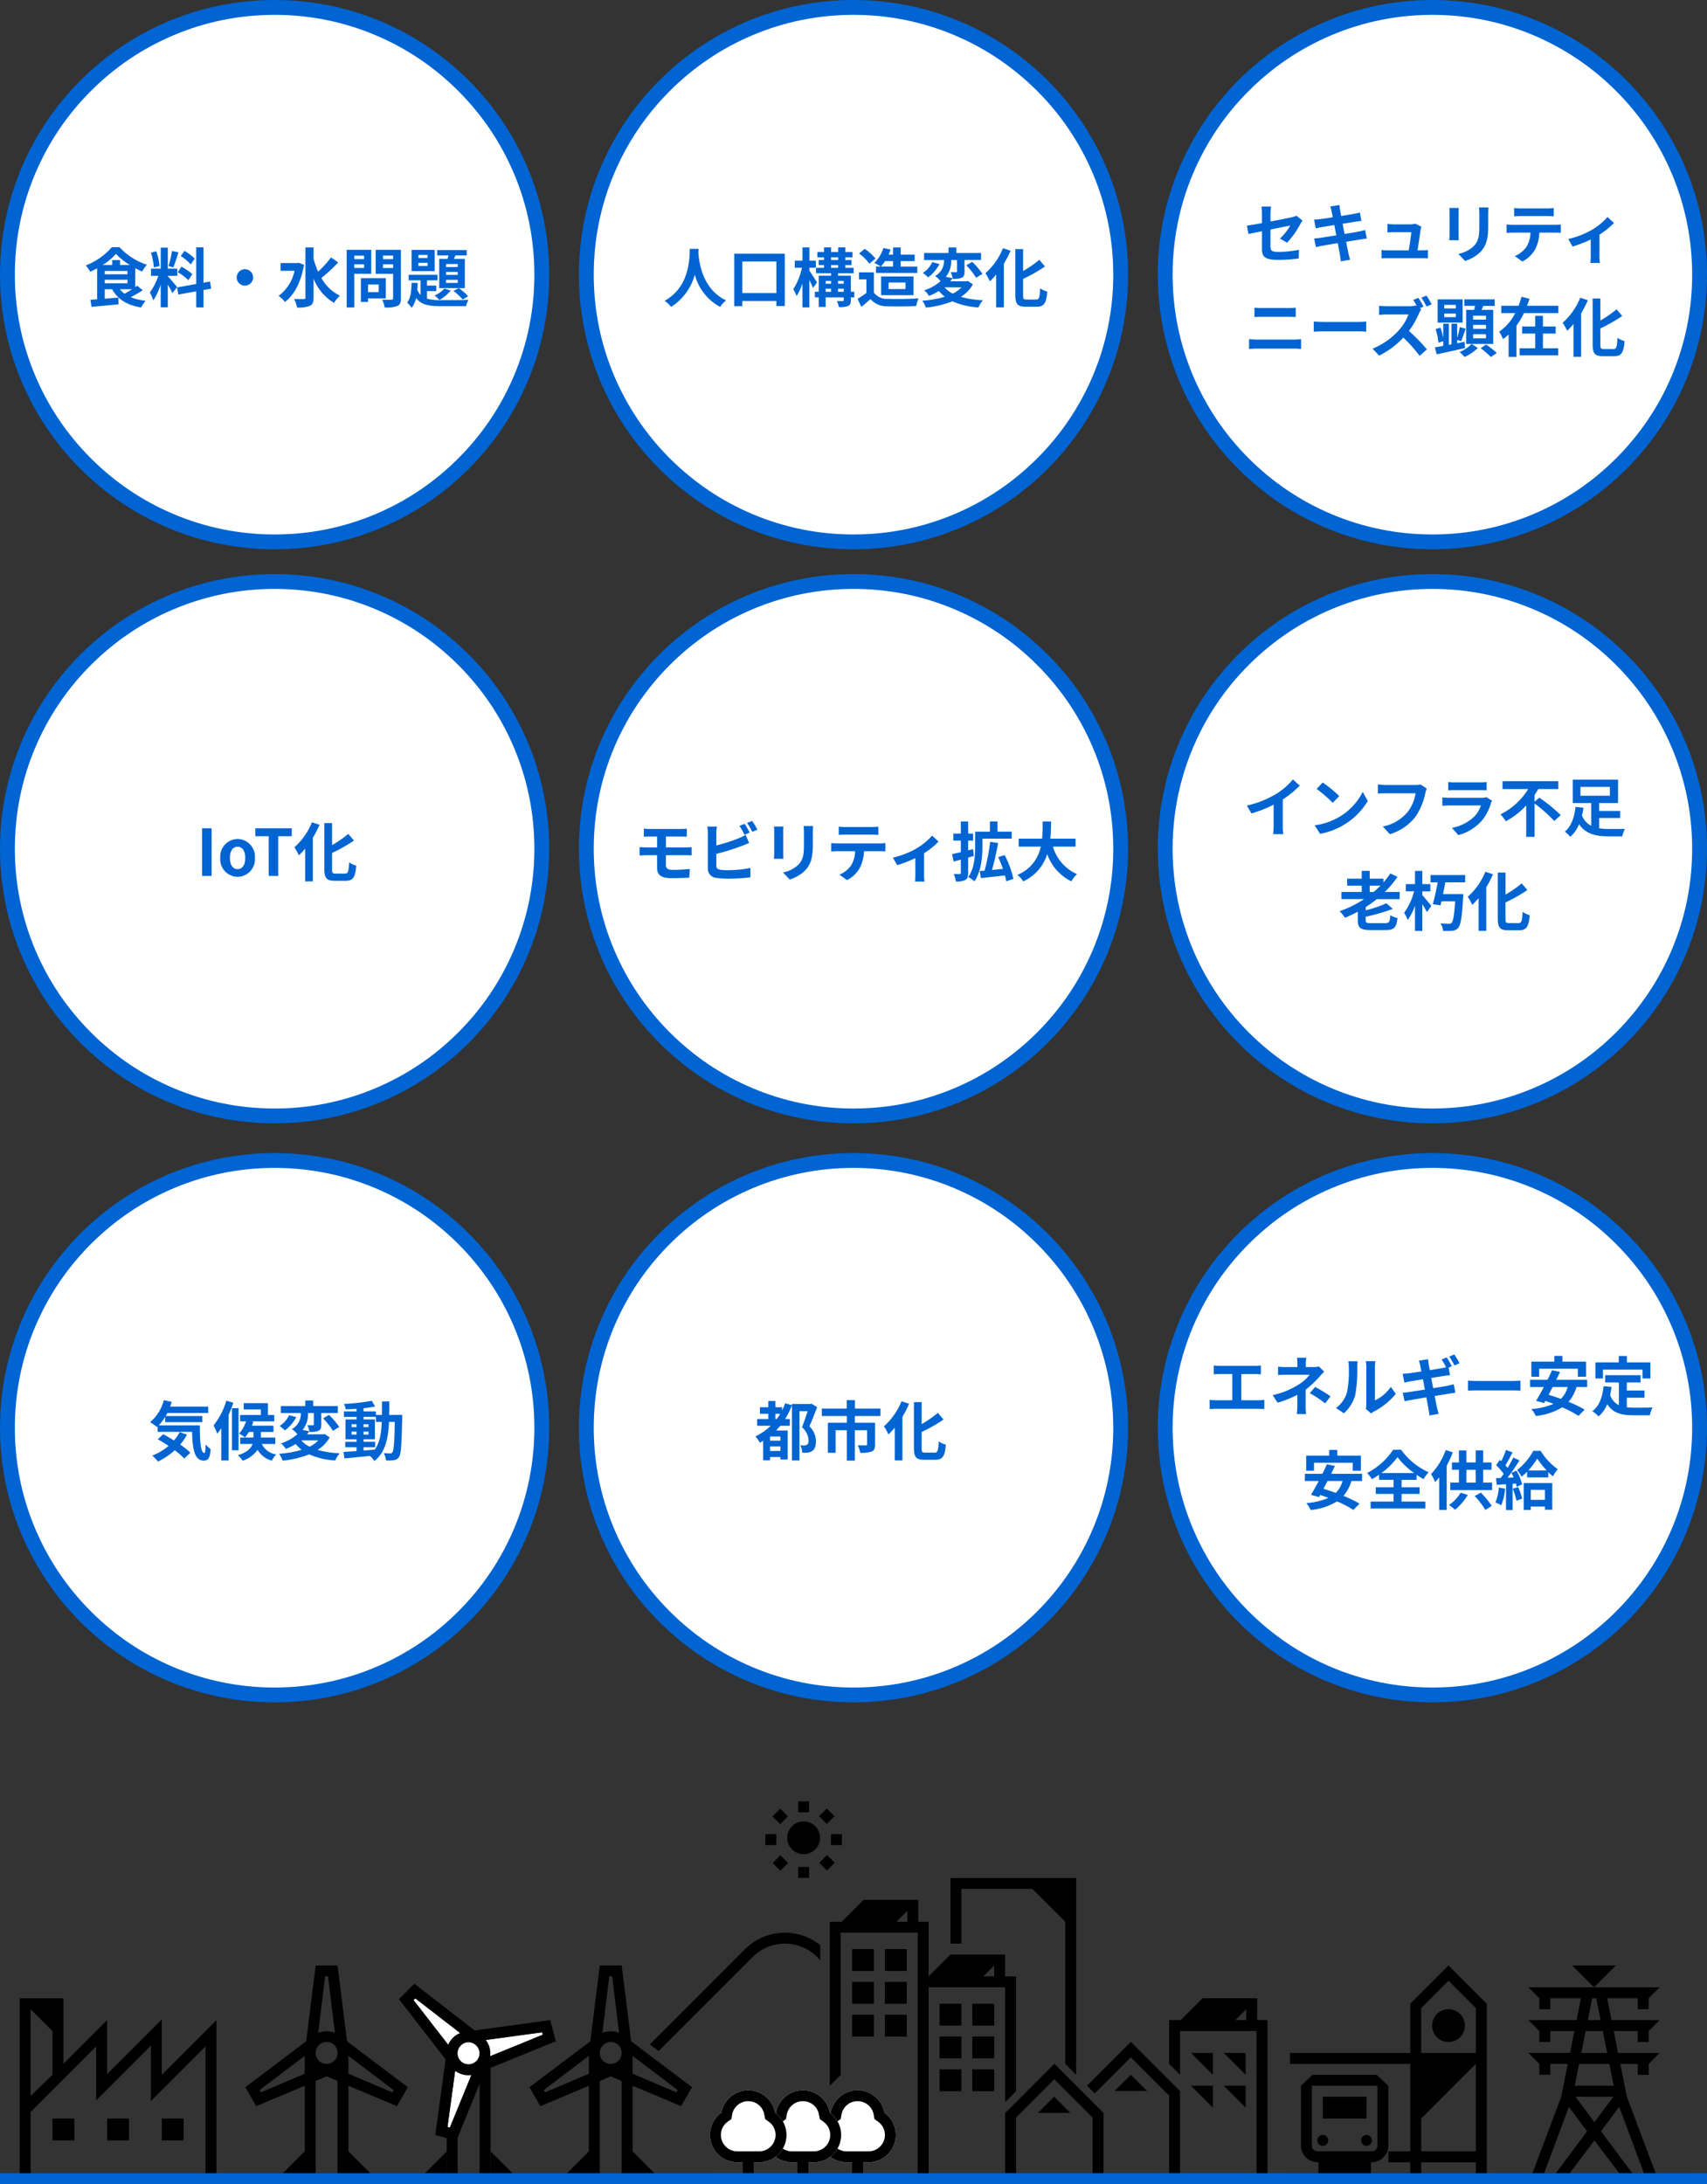 <svg xmlns="http://www.w3.org/2000/svg" xmlns:xlink="http://www.w3.org/1999/xlink" width="345" height="441.355" viewBox="0 0 345 441.355">
  <rect x="0" y="0" width="345" height="441.355" fill="#333333" stroke="none"/>
  <defs>
    <clipPath id="clip-path">
      <rect id="長方形_146934" data-name="長方形 146934" width="345" height="77.355" fill="none"/>
    </clipPath>
  </defs>
  <g id="socialissues_sp" transform="translate(-15 -835)">
    <g id="グループ_74677" data-name="グループ 74677">
      <g id="グループ_74668" data-name="グループ 74668">
        <g id="パス_644" data-name="パス 644" transform="translate(15 835)" fill="#fff">
          <path d="M 55.5 109.5 C 48.209 109.5 41.138 108.072 34.481 105.257 C 31.282 103.904 28.196 102.229 25.309 100.279 C 22.449 98.347 19.76 96.128 17.316 93.684 C 14.872 91.24 12.653 88.551 10.721 85.691 C 8.771 82.804 7.096 79.718 5.743 76.519 C 2.928 69.862 1.5 62.791 1.5 55.5 C 1.5 48.209 2.928 41.138 5.743 34.481 C 7.096 31.282 8.771 28.196 10.721 25.309 C 12.653 22.449 14.872 19.76 17.316 17.316 C 19.76 14.872 22.449 12.653 25.309 10.721 C 28.196 8.771 31.282 7.096 34.481 5.743 C 41.138 2.928 48.209 1.5 55.5 1.5 C 62.791 1.5 69.862 2.928 76.519 5.743 C 79.718 7.096 82.804 8.771 85.691 10.721 C 88.551 12.653 91.24 14.872 93.684 17.316 C 96.128 19.76 98.347 22.449 100.279 25.309 C 102.229 28.196 103.904 31.282 105.257 34.481 C 108.072 41.138 109.5 48.209 109.5 55.5 C 109.5 62.791 108.072 69.862 105.257 76.519 C 103.904 79.718 102.229 82.804 100.279 85.691 C 98.347 88.551 96.128 91.24 93.684 93.684 C 91.24 96.128 88.551 98.347 85.691 100.279 C 82.804 102.229 79.718 103.904 76.519 105.257 C 69.862 108.072 62.791 109.5 55.5 109.5 Z" stroke="none"/>
          <path d="M 55.5 3 C 48.411 3 41.536 4.388 35.066 7.124 C 28.814 9.769 23.199 13.554 18.377 18.377 C 13.554 23.199 9.769 28.814 7.124 35.066 C 4.388 41.536 3 48.411 3 55.5 C 3 62.589 4.388 69.464 7.124 75.934 C 9.769 82.186 13.554 87.801 18.377 92.623 C 23.199 97.446 28.814 101.231 35.066 103.876 C 41.536 106.612 48.411 108 55.5 108 C 62.589 108 69.464 106.612 75.934 103.876 C 82.186 101.231 87.801 97.446 92.623 92.623 C 97.446 87.801 101.231 82.186 103.876 75.934 C 106.612 69.464 108 62.589 108 55.5 C 108 48.411 106.612 41.536 103.876 35.066 C 101.231 28.814 97.446 23.199 92.623 18.377 C 87.801 13.554 82.186 9.769 75.934 7.124 C 69.464 4.388 62.589 3 55.5 3 M 55.5 0 C 86.152 0 111 24.848 111 55.5 C 111 86.152 86.152 111 55.5 111 C 24.848 111 0 86.152 0 55.5 C 0 24.848 24.848 0 55.5 0 Z" stroke="none" fill="#0064d2"/>
        </g>
        <path id="パス_645" data-name="パス 645" d="M-29.315-2.548c-.494.325-1.04.637-1.521.9a4.733,4.733,0,0,1-.936-.9Zm-5.512-1.924h4.6v.715h-4.6Zm3.094-2.977v-1h-1.586v1h-1.937a12.906,12.906,0,0,0,2.7-2.249,13.434,13.434,0,0,0,2.795,2.249Zm-3.094,1.2h4.6v.676h-4.6Zm6.552,2.977c-.117.091-.247.195-.39.286V-6.8c.468.247.936.481,1.391.676A7.334,7.334,0,0,1-26.3-7.5,13.021,13.021,0,0,1-31.85-11.05H-33.4a13.4,13.4,0,0,1-5.265,3.692,6.465,6.465,0,0,1,.9,1.274c.468-.208.949-.442,1.4-.7V-.52c-.494.039-.949.078-1.352.1L-37.505,1c1.5-.13,3.536-.312,5.46-.507l-.026-1.365-2.756.234V-2.548h1.495c1.144,2.041,3.016,3.211,5.85,3.679a6.066,6.066,0,0,1,.923-1.352,11.276,11.276,0,0,1-3.016-.728,23.427,23.427,0,0,0,2.418-1.4Zm11.622-5.46a9.77,9.77,0,0,0-2.067-1.573l-.741,1.04a10.459,10.459,0,0,1,2.015,1.69Zm-3.406,2.743a10.976,10.976,0,0,1,2.132,1.612l.78-1.235a11.42,11.42,0,0,0-2.184-1.5Zm-1.17-4.3a22.11,22.11,0,0,1-.715,3.042l.975.273c.325-.754.7-1.989,1.04-3.029Zm-2.522,3.042a13.034,13.034,0,0,0-.663-2.977l-1.079.286a12.884,12.884,0,0,1,.585,2.99ZM-20.2-2.977c-.273-.364-1.508-1.82-1.885-2.2v-.091h1.924V-6.708h-1.924v-4.251h-1.43v4.251H-25.48v1.443H-24A12.035,12.035,0,0,1-25.714-1.9a9.187,9.187,0,0,1,.7,1.6,13.342,13.342,0,0,0,1.495-3.2V1.092h1.43V-3.471a17.366,17.366,0,0,1,.936,1.69Zm6.877.3-.234-1.443-1.326.247v-7.15h-1.456v7.41l-3.861.689.234,1.443,3.627-.65v3.25h1.456v-3.51ZM-8.164-4.94A1.676,1.676,0,0,0-6.5-3.276,1.676,1.676,0,0,0-4.836-4.94,1.676,1.676,0,0,0-6.5-6.6,1.676,1.676,0,0,0-8.164-4.94ZM4.394-7.891l-.286.052H.715v1.56H3.536A8.515,8.515,0,0,1,.3-1.209,6.038,6.038,0,0,1,1.586.013C3.419-1.339,4.849-3.978,5.447-7.5Zm6.513-1.092A21.407,21.407,0,0,1,8.294-6.1,16.77,16.77,0,0,1,7.371-8.71V-11H5.733V-.871c0,.221-.091.312-.351.312S4.29-.546,3.432-.585a6.106,6.106,0,0,1,.611,1.729A6.087,6.087,0,0,0,6.63.793c.533-.26.741-.728.741-1.664V-4.706A10.016,10.016,0,0,0,11.505.2a6.49,6.49,0,0,1,1.2-1.443A8.705,8.705,0,0,1,8.957-4.823,32.664,32.664,0,0,0,12.35-7.969Zm6.682-.351v.7H15.6v-.7ZM15.6-6.851v-.741h1.989v.741Zm3.432,1.17v-4.836H14.066V1.131H15.6V-5.681Zm1.5,2.171v1.534H18.382V-3.51ZM21.97-.7V-4.784H16.939V.026h1.443V-.7ZM21.4-6.838v-.754h2.054v.754Zm2.054-2.509v.715H21.4v-.715Zm1.573-1.17h-5.1v4.849h3.523V-.741c0,.234-.091.312-.338.312S21.983-.4,21.229-.455a5.536,5.536,0,0,1,.52,1.586A6.386,6.386,0,0,0,24.3.832c.546-.247.728-.689.728-1.547ZM36.517-7.046H34.151v-.6h2.366Zm0,1.6H34.151v-.6h2.366Zm0,1.612H34.151v-.624h2.366ZM32.773-8.684v5.9h5.174v-5.9h-2.21l.312-.7h2.275v-1.079H32.37v1.079h2.288c-.078.234-.143.481-.221.7ZM35.646-2.21A10.434,10.434,0,0,1,37.505-.481l1.1-.65a9.692,9.692,0,0,0-1.9-1.638Zm-1.82-.481a5.935,5.935,0,0,1-2,1.4,9.311,9.311,0,0,1,.988.9,7.617,7.617,0,0,0,2.275-1.9ZM30.42-8.866H28.561v-.611H30.42Zm0,1.612H28.561v-.637H30.42Zm1.43-3.25H27.183v4.29H31.85ZM30.3-2.171h1.872V-3.289H30.3V-4.355h2.119V-5.473H26.6v1.118H29v2.964a3.5,3.5,0,0,1-.663-1.027c.039-.468.065-.936.078-1.417H27.183c-.039,1.56-.169,3.094-.9,3.991a4.335,4.335,0,0,1,.9,1.053,4.813,4.813,0,0,0,.91-2C29.133.624,30.745.871,33.189.871h5.005A4.193,4.193,0,0,1,38.688-.4c-1.066.052-4.615.052-5.5.052A10.348,10.348,0,0,1,30.3-.637Z" transform="translate(71 896)" fill="#0064d2"/>
      </g>
      <g id="グループ_74672" data-name="グループ 74672">
        <g id="パス_647" data-name="パス 647" transform="translate(132 951)" fill="#fff">
          <path d="M 55.5 109.5 C 48.209 109.5 41.138 108.072 34.481 105.257 C 31.282 103.904 28.196 102.229 25.309 100.279 C 22.449 98.347 19.76 96.128 17.316 93.684 C 14.872 91.24 12.653 88.551 10.721 85.691 C 8.771 82.804 7.096 79.718 5.743 76.519 C 2.928 69.862 1.5 62.791 1.5 55.5 C 1.5 48.209 2.928 41.138 5.743 34.481 C 7.096 31.282 8.771 28.196 10.721 25.309 C 12.653 22.449 14.872 19.76 17.316 17.316 C 19.76 14.872 22.449 12.653 25.309 10.721 C 28.196 8.771 31.282 7.096 34.481 5.743 C 41.138 2.928 48.209 1.5 55.5 1.5 C 62.791 1.5 69.862 2.928 76.519 5.743 C 79.718 7.096 82.804 8.771 85.691 10.721 C 88.551 12.653 91.24 14.872 93.684 17.316 C 96.128 19.76 98.347 22.449 100.279 25.309 C 102.229 28.196 103.904 31.282 105.257 34.481 C 108.072 41.138 109.5 48.209 109.5 55.5 C 109.5 62.791 108.072 69.862 105.257 76.519 C 103.904 79.718 102.229 82.804 100.279 85.691 C 98.347 88.551 96.128 91.24 93.684 93.684 C 91.24 96.128 88.551 98.347 85.691 100.279 C 82.804 102.229 79.718 103.904 76.519 105.257 C 69.862 108.072 62.791 109.5 55.5 109.5 Z" stroke="none"/>
          <path d="M 55.5 3 C 48.411 3 41.536 4.388 35.066 7.124 C 28.814 9.769 23.199 13.554 18.377 18.377 C 13.554 23.199 9.769 28.814 7.124 35.066 C 4.388 41.536 3 48.411 3 55.5 C 3 62.589 4.388 69.464 7.124 75.934 C 9.769 82.186 13.554 87.801 18.377 92.623 C 23.199 97.446 28.814 101.231 35.066 103.876 C 41.536 106.612 48.411 108 55.5 108 C 62.589 108 69.464 106.612 75.934 103.876 C 82.186 101.231 87.801 97.446 92.623 92.623 C 97.446 87.801 101.231 82.186 103.876 75.934 C 106.612 69.464 108 62.589 108 55.5 C 108 48.411 106.612 41.536 103.876 35.066 C 101.231 28.814 97.446 23.199 92.623 18.377 C 87.801 13.554 82.186 9.769 75.934 7.124 C 69.464 4.388 62.589 3 55.5 3 M 55.5 0 C 86.152 0 111 24.848 111 55.5 C 111 86.152 86.152 111 55.5 111 C 24.848 111 0 86.152 0 55.5 C 0 24.848 24.848 0 55.5 0 Z" stroke="none" fill="#0064d2"/>
        </g>
        <path id="パス_648" data-name="パス 648" d="M-38.415-4.186h3.965c.286,0,.871,0,1.235.039l-.013-1.664c-.338.026-.988.052-1.261.052h-3.926v-2.21h3.055c.468,0,.832.026,1.17.039V-9.555a9.7,9.7,0,0,1-1.17.065h-6.253c-.468,0-.884-.039-1.261-.065V-7.93c.377-.026.793-.039,1.261-.039H-40.2v2.21h-2.119c-.4,0-1.053-.039-1.417-.065v1.7c.39-.026,1.053-.065,1.417-.065H-40.2v2.509c0,1.313.585,2.132,2.964,2.132,1.222,0,2.691-.052,3.536-.1l.117-1.755c-1.04.1-2.184.182-3.354.182-1.04,0-1.482-.26-1.482-.975Zm16.939-4.563c-.247-.481-.715-1.3-1.04-1.781l-1.027.429a14.4,14.4,0,0,1,1.014,1.794Zm-6.747,4.29a44.872,44.872,0,0,0,5.1-1.586c.429-.156,1.014-.4,1.521-.611l-.7-1.651a8.407,8.407,0,0,1-1.417.7,32.785,32.785,0,0,1-4.5,1.443V-8.619a9.92,9.92,0,0,1,.1-1.352h-1.924a10.938,10.938,0,0,1,.1,1.352v7.085A1.856,1.856,0,0,0-28.158.4a14.268,14.268,0,0,0,2.184.156A36.941,36.941,0,0,0-21.346.286v-1.9a22.023,22.023,0,0,1-4.524.455,12.158,12.158,0,0,1-1.508-.078c-.585-.117-.845-.26-.845-.819Zm6.214-6.24a13.783,13.783,0,0,1,1.053,1.794l1.027-.442a16.186,16.186,0,0,0-1.053-1.768Zm5.434.728a8.842,8.842,0,0,1,.052.988V-4.6c0,.39-.052.9-.065,1.144h1.924c-.026-.3-.039-.806-.039-1.131V-8.983c0-.416.013-.7.039-.988Zm5.98-.117a9.171,9.171,0,0,1,.078,1.3v2.47c0,2.028-.169,3-1.053,3.978A6.084,6.084,0,0,1-14.755-.7L-13.39.728a7.552,7.552,0,0,0,3.159-1.885c.962-1.066,1.508-2.262,1.508-5.057V-8.788c0-.52.026-.936.052-1.3ZM3.12-8.346c.455,0,.949.026,1.4.052V-9.971a10.185,10.185,0,0,1-1.4.091H-2.106a9.686,9.686,0,0,1-1.378-.091v1.677c.39-.026.936-.052,1.391-.052ZM-3.757-6.565c-.4,0-.858-.039-1.248-.078v1.7c.364-.026.871-.052,1.248-.052H-.182A5.587,5.587,0,0,1-.988-2.119,5.4,5.4,0,0,1-3.341-.26L-1.82.845a6.238,6.238,0,0,0,2.613-2.5,8.247,8.247,0,0,0,.832-3.341H4.758c.364,0,.858.013,1.183.039v-1.69a10,10,0,0,1-1.183.078ZM15.392-8.151a12.94,12.94,0,0,1-3.341,2.7A17.362,17.362,0,0,1,7.462-3.692l.871,1.508A24.353,24.353,0,0,0,12-3.6V-.26a13.589,13.589,0,0,1-.065,1.4h1.924a7.238,7.238,0,0,1-.091-1.4V-4.589a16.222,16.222,0,0,0,2.925-2.353Zm8.268,2.73-.988.26V-7.137h1V-8.554h-1V-11H21.19v2.444H19.682v1.417H21.19V-4.8c-.663.156-1.274.3-1.768.4l.325,1.5,1.443-.39V-.624c0,.2-.065.247-.221.247s-.7.013-1.209-.013a5.617,5.617,0,0,1,.429,1.508A3.84,3.84,0,0,0,22.126.806c.416-.234.546-.65.546-1.417V-3.705c.39-.117.78-.221,1.157-.338Zm1.9-2.119h5.915v-1.4H28.6V-11H27.066v2.054H24.089v3c0,1.82-.13,4.407-1.4,6.175a6.065,6.065,0,0,1,1.248.858c1.378-1.937,1.625-4.992,1.625-7.02ZM31.811.6a19.653,19.653,0,0,0-1.755-4.81L28.743-3.8a22.72,22.72,0,0,1,.962,2.379c-.741.078-1.5.143-2.21.221.442-1.56.91-3.614,1.235-5.447L27.118-6.89A42.759,42.759,0,0,1,26-1.066L25-.988l.26,1.43C26.6.3,28.392.091,30.108-.1a10.438,10.438,0,0,1,.26,1.183ZM44.382-5.928v-1.6H39.273c.13-1.209.143-2.405.156-3.471h-1.69c-.013,1.066,0,2.249-.13,3.471H32.877v1.6h4.472A7.793,7.793,0,0,1,32.63-.208a4.58,4.58,0,0,1,1.157,1.313A8.948,8.948,0,0,0,38.649-4.42a9.7,9.7,0,0,0,4.875,5.512A6.221,6.221,0,0,1,44.668-.364a8.675,8.675,0,0,1-4.862-5.564Z" transform="translate(188 1012)" fill="#0064d2"/>
      </g>
      <g id="グループ_74669" data-name="グループ 74669">
        <g id="パス_649" data-name="パス 649" transform="translate(132 835)" fill="#fff">
          <path d="M 55.5 109.5 C 48.209 109.5 41.138 108.072 34.481 105.257 C 31.282 103.904 28.196 102.229 25.309 100.279 C 22.449 98.347 19.76 96.128 17.316 93.684 C 14.872 91.24 12.653 88.551 10.721 85.691 C 8.771 82.804 7.096 79.718 5.743 76.519 C 2.928 69.862 1.5 62.791 1.5 55.5 C 1.5 48.209 2.928 41.138 5.743 34.481 C 7.096 31.282 8.771 28.196 10.721 25.309 C 12.653 22.449 14.872 19.76 17.316 17.316 C 19.76 14.872 22.449 12.653 25.309 10.721 C 28.196 8.771 31.282 7.096 34.481 5.743 C 41.138 2.928 48.209 1.5 55.5 1.5 C 62.791 1.5 69.862 2.928 76.519 5.743 C 79.718 7.096 82.804 8.771 85.691 10.721 C 88.551 12.653 91.24 14.872 93.684 17.316 C 96.128 19.76 98.347 22.449 100.279 25.309 C 102.229 28.196 103.904 31.282 105.257 34.481 C 108.072 41.138 109.5 48.209 109.5 55.5 C 109.5 62.791 108.072 69.862 105.257 76.519 C 103.904 79.718 102.229 82.804 100.279 85.691 C 98.347 88.551 96.128 91.24 93.684 93.684 C 91.24 96.128 88.551 98.347 85.691 100.279 C 82.804 102.229 79.718 103.904 76.519 105.257 C 69.862 108.072 62.791 109.5 55.5 109.5 Z" stroke="none"/>
          <path d="M 55.5 3 C 48.411 3 41.536 4.388 35.066 7.124 C 28.814 9.769 23.199 13.554 18.377 18.377 C 13.554 23.199 9.769 28.814 7.124 35.066 C 4.388 41.536 3 48.411 3 55.5 C 3 62.589 4.388 69.464 7.124 75.934 C 9.769 82.186 13.554 87.801 18.377 92.623 C 23.199 97.446 28.814 101.231 35.066 103.876 C 41.536 106.612 48.411 108 55.5 108 C 62.589 108 69.464 106.612 75.934 103.876 C 82.186 101.231 87.801 97.446 92.623 92.623 C 97.446 87.801 101.231 82.186 103.876 75.934 C 106.612 69.464 108 62.589 108 55.5 C 108 48.411 106.612 41.536 103.876 35.066 C 101.231 28.814 97.446 23.199 92.623 18.377 C 87.801 13.554 82.186 9.769 75.934 7.124 C 69.464 4.388 62.589 3 55.5 3 M 55.5 0 C 86.152 0 111 24.848 111 55.5 C 111 86.152 86.152 111 55.5 111 C 24.848 111 0 86.152 0 55.5 C 0 24.848 24.848 0 55.5 0 Z" stroke="none" fill="#0064d2"/>
        </g>
        <path id="パス_650" data-name="パス 650" d="M-33.579-10.712c-.091,1.716.091,7.618-5.1,10.491a5.418,5.418,0,0,1,1.3,1.235,11.1,11.1,0,0,0,4.81-6.526,10.309,10.309,0,0,0,5.122,6.526A5.081,5.081,0,0,1-26.247-.3c-4.849-2.275-5.5-7.878-5.6-9.672.013-.273.026-.533.039-.741Zm10.608,8.931V-8.164h6.89v6.383ZM-24.6-9.737V.871h1.625V-.182h6.89V.845h1.7V-9.737ZM-7.878-3.926c-.208-.364-1.17-1.859-1.534-2.366V-6.9h1.3v-1.43h-1.3v-2.678h-1.4v2.678h-1.56V-6.9h1.443a13,13,0,0,1-1.742,4.355A7.417,7.417,0,0,1-12-1.183a10.967,10.967,0,0,0,1.183-2.561V1.118h1.4V-4.42c.286.585.572,1.2.741,1.6Zm4.251,1.885v-.624H-2.47v.624Zm-2.5-.624h1.1v.624h-1.1Zm1.1-1.56v.559h-1.1v-.559Zm2.548,0v.559H-3.627v-.559Zm-2.561-3.2H-3.6v.546h-1.43Zm0-1.573H-3.6v.533h-1.43ZM-.338-2.041h-.7v-3.25H-3.627v-.494H-.468V-6.877h-1.69v-.546H-.91v-1.04H-2.158V-9H-.7v-1.066H-2.158v-.949H-3.6v.949h-1.43v-.949h-1.43v.949H-7.8V-9h1.339v.533H-7.527v1.04h1.066v.546H-8.073v1.092h3.055v.494h-2.5v3.25h-.793V-.91h.793V1.027h1.391V-.91H-2.47v.546c0,.156-.052.2-.221.2s-.689.013-1.17-.013a5.385,5.385,0,0,1,.4,1.222A4.859,4.859,0,0,0-1.6.832C-1.17.624-1.04.3-1.04-.351V-.91h.7ZM7.5-8.242v1.1H5.018a7.743,7.743,0,0,0,.858-1.1Zm-3.458,1.1V-5.85H12.4V-7.137H9.035v-1.1h2.834V-9.555H9.035V-11H7.5v1.443h-.91a9.467,9.467,0,0,0,.4-1l-1.443-.338A7.059,7.059,0,0,1,3.705-7.865a9.632,9.632,0,0,1,1.287.728ZM6.591-3.913H10.01v1.326H6.591Zm5.031,2.561V-5.135H5.083v3.783Zm-7.683-7.4a10.41,10.41,0,0,0-2.171-1.963L.624-9.776A9.838,9.838,0,0,1,2.717-7.722ZM3.614-5.967h-3V-4.55H2.106v2.743A17.073,17.073,0,0,1,.325-.611L1.079,1C1.794.455,2.366-.052,2.938-.559A4.325,4.325,0,0,0,6.448.884c1.547.065,4.16.039,5.72-.039a8.1,8.1,0,0,1,.481-1.56c-1.729.13-4.654.169-6.175.1a3.2,3.2,0,0,1-2.86-1.274ZM21.333-2.938a6.421,6.421,0,0,1-1.768,1.274A5.545,5.545,0,0,1,17.9-2.938Zm1.3-1.274-.273.052H19.045c.169-.208.325-.416.481-.624l-1.365-.273A4.977,4.977,0,0,0,19.24-8.463h1.183v2.3c0,.13-.039.169-.195.169s-.65,0-1.1-.013a5.114,5.114,0,0,1,.429,1.352,4.61,4.61,0,0,0,1.833-.221c.442-.221.546-.6.546-1.248v-2.34h3.341V-9.88H20.293V-11H18.707V-9.88h-4.94v1.417H17.8A3.467,3.467,0,0,1,15.99-5.226,5.606,5.606,0,0,1,17.1-4.186,9.066,9.066,0,0,1,13.78-2.34,4.144,4.144,0,0,1,14.755-1.2a12.493,12.493,0,0,0,2-1A7.822,7.822,0,0,0,17.966-1.04,20.419,20.419,0,0,1,13.4-.234a5.091,5.091,0,0,1,.728,1.391A19.956,19.956,0,0,0,19.487-.117a15.011,15.011,0,0,0,5.265,1.235,6.76,6.76,0,0,1,.9-1.456A18.5,18.5,0,0,1,21.2-1.014a7.166,7.166,0,0,0,2.431-2.522Zm-7.2-3.822A5.457,5.457,0,0,1,13.52-5.85a9.3,9.3,0,0,1,1.066.9,8.071,8.071,0,0,0,2.288-2.691ZM22.3-7.4a13.924,13.924,0,0,1,1.976,2.535l1.287-.793a15.259,15.259,0,0,0-2.067-2.431Zm7.41-3.445a13.434,13.434,0,0,1-3.549,5.057,11.342,11.342,0,0,1,.9,1.638A14.728,14.728,0,0,0,28.34-5.525v6.63h1.547V-7.709a20.938,20.938,0,0,0,1.352-2.626ZM34.489-.468c-.624,0-.715-.13-.715-.9V-4.641a31.492,31.492,0,0,0,4.42-2.509L37.05-8.5a22.111,22.111,0,0,1-3.276,2.275v-4.446h-1.56v9.3c0,1.833.468,2.353,2.106,2.353h2.223c1.534,0,1.937-.819,2.119-3.055a4.463,4.463,0,0,1-1.43-.663c-.1,1.833-.208,2.275-.832,2.275Z" transform="translate(188 896)" fill="#0064d2"/>
      </g>
      <g id="グループ_74670" data-name="グループ 74670">
        <g id="パス_654" data-name="パス 654" transform="translate(249 835)" fill="#fff">
          <path d="M 55.5 109.5 C 48.209 109.5 41.138 108.072 34.481 105.257 C 31.282 103.904 28.196 102.229 25.309 100.279 C 22.449 98.347 19.76 96.128 17.316 93.684 C 14.872 91.24 12.653 88.551 10.721 85.691 C 8.771 82.804 7.096 79.718 5.743 76.519 C 2.928 69.862 1.5 62.791 1.5 55.5 C 1.5 48.209 2.928 41.138 5.743 34.481 C 7.096 31.282 8.771 28.196 10.721 25.309 C 12.653 22.449 14.872 19.76 17.316 17.316 C 19.76 14.872 22.449 12.653 25.309 10.721 C 28.196 8.771 31.282 7.096 34.481 5.743 C 41.138 2.928 48.209 1.5 55.5 1.5 C 62.791 1.5 69.862 2.928 76.519 5.743 C 79.718 7.096 82.804 8.771 85.691 10.721 C 88.551 12.653 91.24 14.872 93.684 17.316 C 96.128 19.76 98.347 22.449 100.279 25.309 C 102.229 28.196 103.904 31.282 105.257 34.481 C 108.072 41.138 109.5 48.209 109.5 55.5 C 109.5 62.791 108.072 69.862 105.257 76.519 C 103.904 79.718 102.229 82.804 100.279 85.691 C 98.347 88.551 96.128 91.24 93.684 93.684 C 91.24 96.128 88.551 98.347 85.691 100.279 C 82.804 102.229 79.718 103.904 76.519 105.257 C 69.862 108.072 62.791 109.5 55.5 109.5 Z" stroke="none"/>
          <path d="M 55.5 3 C 48.411 3 41.536 4.388 35.066 7.124 C 28.814 9.769 23.199 13.554 18.377 18.377 C 13.554 23.199 9.769 28.814 7.124 35.066 C 4.388 41.536 3 48.411 3 55.5 C 3 62.589 4.388 69.464 7.124 75.934 C 9.769 82.186 13.554 87.801 18.377 92.623 C 23.199 97.446 28.814 101.231 35.066 103.876 C 41.536 106.612 48.411 108 55.5 108 C 62.589 108 69.464 106.612 75.934 103.876 C 82.186 101.231 87.801 97.446 92.623 92.623 C 97.446 87.801 101.231 82.186 103.876 75.934 C 106.612 69.464 108 62.589 108 55.5 C 108 48.411 106.612 41.536 103.876 35.066 C 101.231 28.814 97.446 23.199 92.623 18.377 C 87.801 13.554 82.186 9.769 75.934 7.124 C 69.464 4.388 62.589 3 55.5 3 M 55.5 0 C 86.152 0 111 24.848 111 55.5 C 111 86.152 86.152 111 55.5 111 C 24.848 111 0 86.152 0 55.5 C 0 24.848 24.848 0 55.5 0 Z" stroke="none" fill="#0064d2"/>
        </g>
        <path id="パス_657" data-name="パス 657" d="M-29.874-2.951a18.279,18.279,0,0,0,2.691-3.783c.117-.234.312-.52.429-.7L-28-8.411a4.242,4.242,0,0,1-.923.312c-.585.13-2.405.507-4.3.858V-8.775a10.7,10.7,0,0,1,.117-1.482h-1.937a10.9,10.9,0,0,1,.1,1.482v1.859c-1.287.234-2.431.429-3.042.507l.312,1.7c.546-.13,1.573-.338,2.73-.572v3.549c0,1.534.429,2.249,3.393,2.249a30.558,30.558,0,0,0,4.03-.286l.052-1.755a22.335,22.335,0,0,1-4.108.429c-1.417,0-1.651-.286-1.651-1.092V-5.629c1.846-.364,3.6-.715,4-.793A11.292,11.292,0,0,1-31.3-3.8ZM-14.1-5.512c-.338.1-.819.208-1.326.312-.585.117-1.651.286-2.821.481l-.4-2.067,2.6-.416c.39-.052.91-.13,1.2-.156l-.312-1.7c-.312.091-.806.2-1.222.273-.468.091-1.456.247-2.561.429-.1-.585-.182-1.014-.208-1.2-.065-.312-.1-.754-.143-1.014l-1.833.3c.091.312.182.624.26.988.039.208.13.637.234,1.183-1.118.182-2.119.325-2.574.377-.4.052-.793.078-1.209.091l.351,1.794c.39-.1.741-.182,1.2-.273.4-.065,1.4-.234,2.548-.416l.39,2.08c-1.313.208-2.522.4-3.12.494-.416.052-1,.13-1.352.143l.364,1.742c.3-.078.741-.169,1.3-.273s1.781-.312,3.107-.533c.208,1.092.377,1.989.442,2.366s.117.819.182,1.313l1.872-.338c-.117-.416-.247-.884-.338-1.274s-.26-1.274-.468-2.34c1.144-.182,2.2-.351,2.821-.455.494-.078,1.027-.169,1.365-.2Zm10.595,4.1c.195-1.235.533-3.471.637-4.238a3.624,3.624,0,0,1,.13-.546l-1.248-.611a3.085,3.085,0,0,1-.975.143H-8.294c-.351,0-.949-.039-1.287-.078v1.716c.377-.026.884-.065,1.3-.065h3.51c-.039.728-.325,2.574-.507,3.679H-9.49a12.489,12.489,0,0,1-1.287-.065V.208c.494-.026.819-.039,1.287-.039h6.851C-2.3.169-1.664.2-1.4.208V-1.469c-.338.039-.936.052-1.274.052ZM2.925-9.971a8.842,8.842,0,0,1,.052.988V-4.6c0,.39-.052.9-.065,1.144H4.836c-.026-.3-.039-.806-.039-1.131V-8.983c0-.416.013-.7.039-.988Zm5.98-.117a9.171,9.171,0,0,1,.078,1.3v2.47c0,2.028-.169,3-1.053,3.978A6.084,6.084,0,0,1,4.745-.7L6.11.728A7.552,7.552,0,0,0,9.269-1.157c.962-1.066,1.508-2.262,1.508-5.057V-8.788c0-.52.026-.936.052-1.3ZM22.62-8.346c.455,0,.949.026,1.4.052V-9.971a10.185,10.185,0,0,1-1.4.091H17.394a9.686,9.686,0,0,1-1.378-.091v1.677c.39-.026.936-.052,1.391-.052ZM15.743-6.565c-.4,0-.858-.039-1.248-.078v1.7c.364-.026.871-.052,1.248-.052h3.575a5.587,5.587,0,0,1-.806,2.873A5.4,5.4,0,0,1,16.159-.26L17.68.845a6.238,6.238,0,0,0,2.613-2.5,8.247,8.247,0,0,0,.832-3.341h3.133c.364,0,.858.013,1.183.039v-1.69a10,10,0,0,1-1.183.078ZM34.892-8.151a12.94,12.94,0,0,1-3.341,2.7,17.362,17.362,0,0,1-4.589,1.755l.871,1.508A24.353,24.353,0,0,0,31.5-3.6V-.26a13.589,13.589,0,0,1-.065,1.4h1.924a7.238,7.238,0,0,1-.091-1.4V-4.589a16.222,16.222,0,0,0,2.925-2.353Zm-72.449,26.67c.481-.039,1.118-.078,1.625-.078h7.462a14.122,14.122,0,0,1,1.43.078V16.53a13.2,13.2,0,0,1-1.43.091h-7.462c-.507,0-1.118-.052-1.625-.091Zm1.092-6.461c.442-.026,1.04-.052,1.534-.052h5.369c.455,0,1.066.039,1.443.052V10.173c-.364.039-.923.078-1.443.078h-5.382c-.442,0-1.053-.026-1.521-.078Zm11.986,2.964c.481-.039,1.352-.065,2.093-.065H-15.4c.546,0,1.209.052,1.521.065V12.981c-.338.026-.923.078-1.521.078h-6.981c-.676,0-1.625-.039-2.093-.078ZM-.65,9.5A17.515,17.515,0,0,0-1.7,7.729l-1.027.429A15.261,15.261,0,0,1-1.677,9.939Zm-2.392.78.741-.312a18.939,18.939,0,0,0-1.04-1.781l-1.027.429c.234.351.494.806.715,1.222l-.156-.117a4.748,4.748,0,0,1-1.339.156H-9.737a14.524,14.524,0,0,1-1.534-.091v1.846c.273-.013.988-.091,1.534-.091H-5.33a10.073,10.073,0,0,1-1.937,3.185,14.573,14.573,0,0,1-5.33,3.731l1.339,1.4a17.079,17.079,0,0,0,4.888-3.64A28.741,28.741,0,0,1-3.094,19.9l1.482-1.3a36.546,36.546,0,0,0-3.627-3.718A19.043,19.043,0,0,0-3.2,11.317a6.4,6.4,0,0,1,.455-.819Zm7.28.052H1.885V9.6H4.238Zm0,1.755H1.885v-.728H4.238ZM5.616,8.5H.559v4.68H5.616Zm.377,8.567-1.482.3v-.689l.806.273c.273-.65.585-1.651.91-2.522L5.044,14.1a17.8,17.8,0,0,1-.533,2.145V13.41H3.354v4.173l-.533.1V13.41H1.69v2.964a10.808,10.808,0,0,0-.572-2.158L.143,14.5a11.5,11.5,0,0,1,.572,2.743l.975-.3V17.9c-.624.117-1.209.221-1.69.3l.377,1.4c1.573-.338,3.718-.806,5.72-1.274Zm1.43.442A7.528,7.528,0,0,1,5,19.143a8.017,8.017,0,0,1,1,.988,9.284,9.284,0,0,0,2.678-1.82Zm2.912-4.927H7.722v-.793h2.613Zm0,1.872H7.722v-.806h2.613Zm0,1.911H7.722v-.832h2.613Zm1.456-5.746H9.451c.1-.26.208-.533.325-.806H12.09V8.5H5.954V9.809H8.112c-.039.26-.1.546-.169.806H6.331V17.5h5.46ZM9.256,18.363a16.653,16.653,0,0,1,2.067,1.781l1.183-.832a19.19,19.19,0,0,0-2.158-1.69ZM21.84,15.412h2.574v-1.43H21.84V11.824H20.28v2.158H17.641v1.43H20.28v2.964H17.134v1.43h7.787v-1.43H21.84ZM18.629,9.783c.182-.468.351-.936.494-1.417L17.5,7.976c-.156.6-.351,1.2-.572,1.807h-3.51v1.482h2.821A9.852,9.852,0,0,1,13,15.009a10.808,10.808,0,0,1,.767,1.495,9.762,9.762,0,0,0,1.144-.91v4.524h1.573V13.826A14.942,14.942,0,0,0,18,11.265H24.96V9.783ZM29.38,8.158a13.434,13.434,0,0,1-3.549,5.057,11.342,11.342,0,0,1,.9,1.638,14.728,14.728,0,0,0,1.287-1.378V20.1h1.547V11.291a20.938,20.938,0,0,0,1.352-2.626Zm4.784,10.374c-.624,0-.715-.13-.715-.9V14.359a31.491,31.491,0,0,0,4.42-2.509L36.725,10.5a22.111,22.111,0,0,1-3.276,2.275V8.327h-1.56v9.3c0,1.833.468,2.353,2.106,2.353h2.223c1.534,0,1.937-.819,2.119-3.055a4.463,4.463,0,0,1-1.43-.663c-.1,1.833-.208,2.275-.832,2.275Z" transform="translate(305 887)" fill="#0064d2"/>
      </g>
      <g id="グループ_74673" data-name="グループ 74673">
        <g id="パス_655" data-name="パス 655" transform="translate(249 951)" fill="#fff">
          <path d="M 55.5 109.5 C 48.209 109.5 41.138 108.072 34.481 105.257 C 31.282 103.904 28.196 102.229 25.309 100.279 C 22.449 98.347 19.76 96.128 17.316 93.684 C 14.872 91.24 12.653 88.551 10.721 85.691 C 8.771 82.804 7.096 79.718 5.743 76.519 C 2.928 69.862 1.5 62.791 1.5 55.5 C 1.5 48.209 2.928 41.138 5.743 34.481 C 7.096 31.282 8.771 28.196 10.721 25.309 C 12.653 22.449 14.872 19.76 17.316 17.316 C 19.76 14.872 22.449 12.653 25.309 10.721 C 28.196 8.771 31.282 7.096 34.481 5.743 C 41.138 2.928 48.209 1.5 55.5 1.5 C 62.791 1.5 69.862 2.928 76.519 5.743 C 79.718 7.096 82.804 8.771 85.691 10.721 C 88.551 12.653 91.24 14.872 93.684 17.316 C 96.128 19.76 98.347 22.449 100.279 25.309 C 102.229 28.196 103.904 31.282 105.257 34.481 C 108.072 41.138 109.5 48.209 109.5 55.5 C 109.5 62.791 108.072 69.862 105.257 76.519 C 103.904 79.718 102.229 82.804 100.279 85.691 C 98.347 88.551 96.128 91.24 93.684 93.684 C 91.24 96.128 88.551 98.347 85.691 100.279 C 82.804 102.229 79.718 103.904 76.519 105.257 C 69.862 108.072 62.791 109.5 55.5 109.5 Z" stroke="none"/>
          <path d="M 55.5 3 C 48.411 3 41.536 4.388 35.066 7.124 C 28.814 9.769 23.199 13.554 18.377 18.377 C 13.554 23.199 9.769 28.814 7.124 35.066 C 4.388 41.536 3 48.411 3 55.5 C 3 62.589 4.388 69.464 7.124 75.934 C 9.769 82.186 13.554 87.801 18.377 92.623 C 23.199 97.446 28.814 101.231 35.066 103.876 C 41.536 106.612 48.411 108 55.5 108 C 62.589 108 69.464 106.612 75.934 103.876 C 82.186 101.231 87.801 97.446 92.623 92.623 C 97.446 87.801 101.231 82.186 103.876 75.934 C 106.612 69.464 108 62.589 108 55.5 C 108 48.411 106.612 41.536 103.876 35.066 C 101.231 28.814 97.446 23.199 92.623 18.377 C 87.801 13.554 82.186 9.769 75.934 7.124 C 69.464 4.388 62.589 3 55.5 3 M 55.5 0 C 86.152 0 111 24.848 111 55.5 C 111 86.152 86.152 111 55.5 111 C 24.848 111 0 86.152 0 55.5 C 0 24.848 24.848 0 55.5 0 Z" stroke="none" fill="#0064d2"/>
        </g>
        <path id="パス_658" data-name="パス 658" d="M-30.745-6.448A21.241,21.241,0,0,0-27.3-9.243L-28.691-10.5a13.721,13.721,0,0,1-3.393,2.938A19.972,19.972,0,0,1-38-5.213l.936,1.586A25.417,25.417,0,0,0-32.591-5.4v4.264a14.559,14.559,0,0,1-.091,1.7h2.054a8.938,8.938,0,0,1-.117-1.7Zm8.073-3.432-1.222,1.3a27.03,27.03,0,0,1,3.25,2.808l1.326-1.365A27.3,27.3,0,0,0-22.672-9.88ZM-24.3-1.222-23.2.494a14.079,14.079,0,0,0,4.823-1.833,13.824,13.824,0,0,0,4.81-4.81l-1.014-1.833a12.327,12.327,0,0,1-4.732,5.057A13.4,13.4,0,0,1-24.3-1.222ZM-2.912-9.477a4.358,4.358,0,0,1-1.027.1H-9.945c-.429,0-1.17-.065-1.56-.1v1.833c.338-.026.962-.052,1.547-.052H-3.9A8.229,8.229,0,0,1-5.421-4.03a8.575,8.575,0,0,1-5.1,3.042L-9.1.572A10.4,10.4,0,0,0-3.874-3.016a13.36,13.36,0,0,0,1.95-4.732,5.294,5.294,0,0,1,.286-.91ZM10.4-6.916a2.742,2.742,0,0,1-.949.13H3.016c-.4,0-.962-.026-1.508-.078v1.69c.546-.052,1.2-.065,1.508-.065H9.3A5.64,5.64,0,0,1,7.956-2.99,8.761,8.761,0,0,1,3.445-.715L4.745.754A9.735,9.735,0,0,0,9.386-2.054a9.343,9.343,0,0,0,1.924-3.6,4.816,4.816,0,0,1,.247-.546ZM2.7-8.294c.377-.026.936-.039,1.352-.039H9.035c.468,0,1.079.013,1.43.039V-9.971a12.257,12.257,0,0,1-1.4.065H4.056A10.958,10.958,0,0,1,2.7-9.971ZM20.15-6.006V-7.358a13.093,13.093,0,0,0,.754-1.2h4.043V-10.14H13.676v1.586h5.187a13.636,13.636,0,0,1-5.6,5.109,9.288,9.288,0,0,1,1.066,1.4,15.529,15.529,0,0,0,4.134-3.2V1.105h1.69V-5.629a30.362,30.362,0,0,1,3.978,3.523l1.313-1.183a33.773,33.773,0,0,0-4.329-3.523Zm9.269-2.977h5.954V-7.2H29.419ZM33.2-2.7H37.44v-1.43H33.2v-1.6h3.822v-4.732H27.872v4.732H31.6v4.6a3.937,3.937,0,0,1-1.872-2.093c.13-.52.234-1.04.312-1.547l-1.612-.182c-.182,1.768-.754,3.887-2.158,4.992a6.451,6.451,0,0,1,1.092,1.053,6.542,6.542,0,0,0,1.781-2.548C30.5.533,32.513,1,35.126,1h2.756a5.676,5.676,0,0,1,.533-1.5c-.715.013-2.639.026-3.2.013A12.461,12.461,0,0,1,33.2-.624Zm-46.371,13.67H-11a16.147,16.147,0,0,1-1.378,1.274h-.793Zm6.058,2.717V12.24h-3A21.265,21.265,0,0,0-7.553,9.185L-9,8.5A16.714,16.714,0,0,1-10.387,10.3V9.549h-2.782V7.976h-1.612V9.549h-2.938v1.417h2.938V12.24h-4.108v1.443H-14.3a22.421,22.421,0,0,1-4.94,2.444,9.271,9.271,0,0,1,1.079,1.326c.871-.364,1.742-.767,2.587-1.222v1.742c0,1.521.559,1.963,2.587,1.963h3.055c1.69,0,2.158-.507,2.379-2.431a4.831,4.831,0,0,1-1.456-.559c-.091,1.365-.234,1.6-1.04,1.6H-12.87c-.949,0-1.105-.078-1.105-.585v-.715A39.27,39.27,0,0,0-8.5,15.659l-1.287-1.131a24.8,24.8,0,0,1-4.186,1.417V15.3a27.053,27.053,0,0,0,2.236-1.612Zm4.576-1.573H-.923V10.654H-2.535V7.989H-4.017v2.665H-5.876V12.11H-4.2a12.65,12.65,0,0,1-2.015,4.342,7.618,7.618,0,0,1,.728,1.456,11.15,11.15,0,0,0,1.469-2.925v5.135h1.482v-5.4a16.483,16.483,0,0,1,.923,1.586l.9-1.248c-.26-.338-1.365-1.677-1.82-2.158ZM6.123,10.3V8.821H-.871V10.3H.572C.3,11.837-.091,13.54-.416,14.71l1.547.234q.1-.371.2-.819H4.1c-.182,2.808-.4,4.043-.728,4.355a.671.671,0,0,1-.533.182c-.325,0-.988-.013-1.7-.078a3.6,3.6,0,0,1,.52,1.521,11.95,11.95,0,0,0,1.859-.026,1.653,1.653,0,0,0,1.209-.6c.494-.572.754-2.158.988-6.149.013-.182.039-.65.039-.65h-4.1c.156-.78.312-1.6.455-2.379ZM10.2,8.158a13.434,13.434,0,0,1-3.549,5.057,11.342,11.342,0,0,1,.9,1.638A14.728,14.728,0,0,0,8.84,13.475V20.1h1.547V11.291a20.938,20.938,0,0,0,1.352-2.626Zm4.784,10.374c-.624,0-.715-.13-.715-.9V14.359a31.491,31.491,0,0,0,4.42-2.509L17.55,10.5a22.111,22.111,0,0,1-3.276,2.275V8.327h-1.56v9.3c0,1.833.468,2.353,2.106,2.353h2.223c1.534,0,1.937-.819,2.119-3.055a4.463,4.463,0,0,1-1.43-.663c-.1,1.833-.208,2.275-.832,2.275Z" transform="translate(305 1003)" fill="#0064d2"/>
      </g>
      <g id="グループ_74671" data-name="グループ 74671">
        <g id="パス_646" data-name="パス 646" transform="translate(15 951)" fill="#fff">
          <path d="M 55.5 109.5 C 48.209 109.5 41.138 108.072 34.481 105.257 C 31.282 103.904 28.196 102.229 25.309 100.279 C 22.449 98.347 19.76 96.128 17.316 93.684 C 14.872 91.24 12.653 88.551 10.721 85.691 C 8.771 82.804 7.096 79.718 5.743 76.519 C 2.928 69.862 1.5 62.791 1.5 55.5 C 1.5 48.209 2.928 41.138 5.743 34.481 C 7.096 31.282 8.771 28.196 10.721 25.309 C 12.653 22.449 14.872 19.76 17.316 17.316 C 19.76 14.872 22.449 12.653 25.309 10.721 C 28.196 8.771 31.282 7.096 34.481 5.743 C 41.138 2.928 48.209 1.5 55.5 1.5 C 62.791 1.5 69.862 2.928 76.519 5.743 C 79.718 7.096 82.804 8.771 85.691 10.721 C 88.551 12.653 91.24 14.872 93.684 17.316 C 96.128 19.76 98.347 22.449 100.279 25.309 C 102.229 28.196 103.904 31.282 105.257 34.481 C 108.072 41.138 109.5 48.209 109.5 55.5 C 109.5 62.791 108.072 69.862 105.257 76.519 C 103.904 79.718 102.229 82.804 100.279 85.691 C 98.347 88.551 96.128 91.24 93.684 93.684 C 91.24 96.128 88.551 98.347 85.691 100.279 C 82.804 102.229 79.718 103.904 76.519 105.257 C 69.862 108.072 62.791 109.5 55.5 109.5 Z" stroke="none"/>
          <path d="M 55.5 3 C 48.411 3 41.536 4.388 35.066 7.124 C 28.814 9.769 23.199 13.554 18.377 18.377 C 13.554 23.199 9.769 28.814 7.124 35.066 C 4.388 41.536 3 48.411 3 55.5 C 3 62.589 4.388 69.464 7.124 75.934 C 9.769 82.186 13.554 87.801 18.377 92.623 C 23.199 97.446 28.814 101.231 35.066 103.876 C 41.536 106.612 48.411 108 55.5 108 C 62.589 108 69.464 106.612 75.934 103.876 C 82.186 101.231 87.801 97.446 92.623 92.623 C 97.446 87.801 101.231 82.186 103.876 75.934 C 106.612 69.464 108 62.589 108 55.5 C 108 48.411 106.612 41.536 103.876 35.066 C 101.231 28.814 97.446 23.199 92.623 18.377 C 87.801 13.554 82.186 9.769 75.934 7.124 C 69.464 4.388 62.589 3 55.5 3 M 55.5 0 C 86.152 0 111 24.848 111 55.5 C 111 86.152 86.152 111 55.5 111 C 24.848 111 0 86.152 0 55.5 C 0 24.848 24.848 0 55.5 0 Z" stroke="none" fill="#0064d2"/>
        </g>
        <path id="パス_651" data-name="パス 651" d="M-15.158,0h1.924V-9.62h-1.924Zm7.176.182a3.547,3.547,0,0,0,3.5-3.809,3.555,3.555,0,0,0-3.5-3.835,3.555,3.555,0,0,0-3.5,3.835A3.547,3.547,0,0,0-7.982.182Zm0-1.56c-.988,0-1.547-.884-1.547-2.249S-8.97-5.9-7.982-5.9s1.547.9,1.547,2.275S-6.994-1.378-7.982-1.378ZM-1.69,0H.234V-8.021h2.73v-1.6H-4.394v1.6h2.7ZM7.046-10.842A13.434,13.434,0,0,1,3.5-5.785a11.342,11.342,0,0,1,.9,1.638A14.728,14.728,0,0,0,5.681-5.525v6.63H7.228V-7.709A20.938,20.938,0,0,0,8.58-10.335ZM11.83-.468c-.624,0-.715-.13-.715-.9V-4.641a31.491,31.491,0,0,0,4.42-2.509L14.391-8.5a22.111,22.111,0,0,1-3.276,2.275v-4.446H9.555v9.3c0,1.833.468,2.353,2.106,2.353h2.223C15.418.975,15.821.156,16-2.08a4.463,4.463,0,0,1-1.43-.663c-.1,1.833-.208,2.275-.832,2.275Z" transform="translate(71 1012)" fill="#0064d2"/>
      </g>
      <g id="グループ_74674" data-name="グループ 74674">
        <g id="パス_652" data-name="パス 652" transform="translate(15 1068)" fill="#fff">
          <path d="M 55.5 109.5 C 48.209 109.5 41.138 108.072 34.481 105.257 C 31.282 103.904 28.196 102.229 25.309 100.279 C 22.449 98.347 19.76 96.128 17.316 93.684 C 14.872 91.24 12.653 88.551 10.721 85.691 C 8.771 82.804 7.096 79.718 5.743 76.519 C 2.928 69.862 1.5 62.791 1.5 55.5 C 1.5 48.209 2.928 41.138 5.743 34.481 C 7.096 31.282 8.771 28.196 10.721 25.309 C 12.653 22.449 14.872 19.76 17.316 17.316 C 19.76 14.872 22.449 12.653 25.309 10.721 C 28.196 8.771 31.282 7.096 34.481 5.743 C 41.138 2.928 48.209 1.5 55.5 1.5 C 62.791 1.5 69.862 2.928 76.519 5.743 C 79.718 7.096 82.804 8.771 85.691 10.721 C 88.551 12.653 91.24 14.872 93.684 17.316 C 96.128 19.76 98.347 22.449 100.279 25.309 C 102.229 28.196 103.904 31.282 105.257 34.481 C 108.072 41.138 109.5 48.209 109.5 55.5 C 109.5 62.791 108.072 69.862 105.257 76.519 C 103.904 79.718 102.229 82.804 100.279 85.691 C 98.347 88.551 96.128 91.24 93.684 93.684 C 91.24 96.128 88.551 98.347 85.691 100.279 C 82.804 102.229 79.718 103.904 76.519 105.257 C 69.862 108.072 62.791 109.5 55.5 109.5 Z" stroke="none"/>
          <path d="M 55.5 3 C 48.411 3 41.536 4.388 35.066 7.124 C 28.814 9.769 23.199 13.554 18.377 18.377 C 13.554 23.199 9.769 28.814 7.124 35.066 C 4.388 41.536 3 48.411 3 55.5 C 3 62.589 4.388 69.464 7.124 75.934 C 9.769 82.186 13.554 87.801 18.377 92.623 C 23.199 97.446 28.814 101.231 35.066 103.876 C 41.536 106.612 48.411 108 55.5 108 C 62.589 108 69.464 106.612 75.934 103.876 C 82.186 101.231 87.801 97.446 92.623 92.623 C 97.446 87.801 101.231 82.186 103.876 75.934 C 106.612 69.464 108 62.589 108 55.5 C 108 48.411 106.612 41.536 103.876 35.066 C 101.231 28.814 97.446 23.199 92.623 18.377 C 87.801 13.554 82.186 9.769 75.934 7.124 C 69.464 4.388 62.589 3 55.5 3 M 55.5 0 C 86.152 0 111 24.848 111 55.5 C 111 86.152 86.152 111 55.5 111 C 24.848 111 0 86.152 0 55.5 C 0 24.848 24.848 0 55.5 0 Z" stroke="none" fill="#0064d2"/>
        </g>
        <path id="パス_660" data-name="パス 660" d="M-19.695-4.6a8.505,8.505,0,0,1-1.144,1.677c-.741-.468-1.495-.91-2.171-1.261l-1.1,1.014c.689.39,1.443.845,2.184,1.339A11.506,11.506,0,0,1-25.22.13a10.083,10.083,0,0,1,1.157,1.209,14.479,14.479,0,0,0,3.38-2.288A14.888,14.888,0,0,1-18.759.728l1.235-1.17a14.878,14.878,0,0,0-2.054-1.651A11.757,11.757,0,0,0-18.2-4.108ZM-23.92-5.967a10.342,10.342,0,0,0,1.313-1.742v1.092h7.5V-7.865h-7.41c.117-.2.234-.4.338-.611h8.255V-9.763h-7.683c.117-.312.221-.637.325-.962l-1.612-.338a8.543,8.543,0,0,1-2.769,4.446,12.737,12.737,0,0,1,1.4.975l.117-.1v1.079h6.968c.078,3.328.455,5.811,2.353,5.811,1,0,1.274-.689,1.391-2.314a6.261,6.261,0,0,1-1-.962C-14.456-1.079-14.508-.4-14.7-.39c-.754,0-.923-2.457-.9-5.577Zm13.663-5a14.738,14.738,0,0,1-2.587,5.018A10.754,10.754,0,0,1-12.1-4.29,12.89,12.89,0,0,0-11.271-5.4V1.118H-9.8v-9.2c.364-.806.689-1.651.962-2.457Zm2.47,1.521H-9.126v8.5h1.339ZM-.364-2.21v-1.3H-3.276V-4.641H-.728V-5.915H-5.083c.1-.26.208-.52.286-.78l-.39-.091H-.572V-8.073H-1.846v-2.392h-4.9v1.274h3.471v1.118h-4.2v1.287h1.209a6.847,6.847,0,0,1-1.417,2.47,8.986,8.986,0,0,1,1.2.78A8.615,8.615,0,0,0-5.72-4.641h.949V-3.51H-7.449v1.3h2.5c-.3.819-1.066,1.677-2.977,2.275A4.805,4.805,0,0,1-6.955,1.17a6.111,6.111,0,0,0,3.016-2.2,4.71,4.71,0,0,0,2.9,2.184A4.154,4.154,0,0,1-.169-.091,3.935,3.935,0,0,1-3.094-2.21Zm8.7-.728A6.421,6.421,0,0,1,6.565-1.664,5.546,5.546,0,0,1,4.9-2.938Zm1.3-1.274L9.36-4.16H6.045c.169-.208.325-.416.481-.624L5.161-5.057A4.977,4.977,0,0,0,6.24-8.463H7.423v2.3c0,.13-.039.169-.195.169s-.65,0-1.105-.013a5.114,5.114,0,0,1,.429,1.352,4.61,4.61,0,0,0,1.833-.221c.442-.221.546-.6.546-1.248v-2.34h3.341V-9.88H7.293V-11H5.707V-9.88H.767v1.417H4.8A3.467,3.467,0,0,1,2.99-5.226,5.606,5.606,0,0,1,4.1-4.186,9.066,9.066,0,0,1,.78-2.34,4.144,4.144,0,0,1,1.755-1.2a12.493,12.493,0,0,0,2-1A7.822,7.822,0,0,0,4.966-1.04,20.419,20.419,0,0,1,.4-.234a5.091,5.091,0,0,1,.728,1.391A19.956,19.956,0,0,0,6.487-.117a15.011,15.011,0,0,0,5.265,1.235,6.76,6.76,0,0,1,.9-1.456A18.5,18.5,0,0,1,8.2-1.014a7.166,7.166,0,0,0,2.431-2.522Zm-7.2-3.822A5.457,5.457,0,0,1,.52-5.85a9.3,9.3,0,0,1,1.066.9A8.071,8.071,0,0,0,3.874-7.644ZM9.3-7.4a13.924,13.924,0,0,1,1.976,2.535l1.287-.793a15.259,15.259,0,0,0-2.067-2.431ZM17.472-1.56h2.353V-2.652H17.472v-.507h2.3V-7.176h-2.3v-.507h2.5v1.014h1.183c-.091,2.327-.4,4.186-1.417,5.59-.754.065-1.521.13-2.262.182ZM15.054-4.121v-.585h1.014v.585Zm3.432-.585v.585H17.472v-.585Zm-1.014-.923V-6.2h1.014v.572ZM15.054-6.2h1.014v.572H15.054Zm7.605-1.885c.026-.858.026-1.768.026-2.717H21.2c0,.962,0,1.859-.013,2.717H19.968V-8.8h-2.5v-.637c.845-.091,1.651-.208,2.34-.351l-.676-1.157a40.278,40.278,0,0,1-5.6.637,4.815,4.815,0,0,1,.338,1.092c.7-.013,1.443-.052,2.2-.1v.52H13.507v1.118h2.561v.507H13.832v4.017h2.236v.507H13.78V-1.56h2.288v.78c-1,.065-1.911.13-2.639.182L13.611.7C15.015.585,16.887.39,18.759.2a5.065,5.065,0,0,1,.91,1.027c2.184-1.729,2.782-4.407,2.951-7.891h1.17c-.078,4.2-.208,5.785-.481,6.136a.472.472,0,0,1-.442.221c-.247,0-.741-.013-1.313-.065a3.619,3.619,0,0,1,.455,1.482,8.72,8.72,0,0,0,1.612-.052A1.451,1.451,0,0,0,24.648.4c.416-.6.52-2.483.637-7.8,0-.182.013-.689.013-.689Z" transform="translate(71 1129)" fill="#0064d2"/>
      </g>
      <g id="グループ_74675" data-name="グループ 74675">
        <g id="パス_653" data-name="パス 653" transform="translate(132 1068)" fill="#fff">
          <path d="M 55.5 109.5 C 48.209 109.5 41.138 108.072 34.481 105.257 C 31.282 103.904 28.196 102.229 25.309 100.279 C 22.449 98.347 19.76 96.128 17.316 93.684 C 14.872 91.24 12.653 88.551 10.721 85.691 C 8.771 82.804 7.096 79.718 5.743 76.519 C 2.928 69.862 1.5 62.791 1.5 55.5 C 1.5 48.209 2.928 41.138 5.743 34.481 C 7.096 31.282 8.771 28.196 10.721 25.309 C 12.653 22.449 14.872 19.76 17.316 17.316 C 19.76 14.872 22.449 12.653 25.309 10.721 C 28.196 8.771 31.282 7.096 34.481 5.743 C 41.138 2.928 48.209 1.5 55.5 1.5 C 62.791 1.5 69.862 2.928 76.519 5.743 C 79.718 7.096 82.804 8.771 85.691 10.721 C 88.551 12.653 91.24 14.872 93.684 17.316 C 96.128 19.76 98.347 22.449 100.279 25.309 C 102.229 28.196 103.904 31.282 105.257 34.481 C 108.072 41.138 109.5 48.209 109.5 55.5 C 109.5 62.791 108.072 69.862 105.257 76.519 C 103.904 79.718 102.229 82.804 100.279 85.691 C 98.347 88.551 96.128 91.24 93.684 93.684 C 91.24 96.128 88.551 98.347 85.691 100.279 C 82.804 102.229 79.718 103.904 76.519 105.257 C 69.862 108.072 62.791 109.5 55.5 109.5 Z" stroke="none"/>
          <path d="M 55.5 3 C 48.411 3 41.536 4.388 35.066 7.124 C 28.814 9.769 23.199 13.554 18.377 18.377 C 13.554 23.199 9.769 28.814 7.124 35.066 C 4.388 41.536 3 48.411 3 55.5 C 3 62.589 4.388 69.464 7.124 75.934 C 9.769 82.186 13.554 87.801 18.377 92.623 C 23.199 97.446 28.814 101.231 35.066 103.876 C 41.536 106.612 48.411 108 55.5 108 C 62.589 108 69.464 106.612 75.934 103.876 C 82.186 101.231 87.801 97.446 92.623 92.623 C 97.446 87.801 101.231 82.186 103.876 75.934 C 106.612 69.464 108 62.589 108 55.5 C 108 48.411 106.612 41.536 103.876 35.066 C 101.231 28.814 97.446 23.199 92.623 18.377 C 87.801 13.554 82.186 9.769 75.934 7.124 C 69.464 4.388 62.589 3 55.5 3 M 55.5 0 C 86.152 0 111 24.848 111 55.5 C 111 86.152 86.152 111 55.5 111 C 24.848 111 0 86.152 0 55.5 C 0 24.848 24.848 0 55.5 0 Z" stroke="none" fill="#0064d2"/>
        </g>
        <path id="パス_661" data-name="パス 661" d="M-15.288-7.241V-8.307h.975c-.234.377-.468.728-.715,1.066Zm1.014,4.355h-2.093v-.832h2.093Zm-2.093,2.08v-.923h2.093v.923Zm8.4-9.542L-8.2-10.3h-3.744v.247l-1.365-.377a12.3,12.3,0,0,1-.637,1.456v-.663h-1.339v-1.261h-1.43v1.261h-1.7v1.326h1.7v1.066H-18.98v1.352h2.769a12.04,12.04,0,0,1-3.107,2.145,7.946,7.946,0,0,1,.9,1.287c.208-.117.429-.247.65-.39V1.092h1.4V.429h2.093V.923H-12.8V-4.94h-2.34c.286-.312.559-.611.832-.949h1.937V-7.241h-.962a15.757,15.757,0,0,0,1.391-2.769V1.118h1.521V-8.84h1.651c-.325,1-.767,2.314-1.144,3.25A3.74,3.74,0,0,1-8.58-2.925c0,.429-.091.741-.338.884a1.061,1.061,0,0,1-.52.117,6.106,6.106,0,0,1-.819-.026,3.758,3.758,0,0,1,.39,1.5A6.425,6.425,0,0,0-8.736-.468a1.967,1.967,0,0,0,.91-.351c.52-.338.728-.975.728-1.95A4.165,4.165,0,0,0-8.424-5.785c.533-1.144,1.1-2.613,1.573-3.861ZM5.954-7.865V-9.373H.793v-1.69H-.858v1.69H-5.9v1.508H-.845V-6.5H-4.68V-.429h1.56V-4.992H-.845V1.144H.767V-4.992H3.25v2.86c0,.143-.065.208-.273.208S2-1.924,1.352-1.95a5.549,5.549,0,0,1,.52,1.521,6.2,6.2,0,0,0,2.3-.26c.533-.234.689-.676.689-1.417V-6.5H.767V-7.865ZM10.2-10.842A13.434,13.434,0,0,1,6.656-5.785a11.342,11.342,0,0,1,.9,1.638A14.728,14.728,0,0,0,8.84-5.525v6.63h1.547V-7.709a20.938,20.938,0,0,0,1.352-2.626ZM14.989-.468c-.624,0-.715-.13-.715-.9V-4.641a31.491,31.491,0,0,0,4.42-2.509L17.55-8.5a22.111,22.111,0,0,1-3.276,2.275v-4.446h-1.56v9.3c0,1.833.468,2.353,2.106,2.353h2.223c1.534,0,1.937-.819,2.119-3.055a4.463,4.463,0,0,1-1.43-.663c-.1,1.833-.208,2.275-.832,2.275Z" transform="translate(187 1129)" fill="#0064d2"/>
      </g>
      <g id="グループ_74676" data-name="グループ 74676">
        <g id="パス_656" data-name="パス 656" transform="translate(249 1068)" fill="#fff">
          <path d="M 55.5 109.5 C 48.209 109.5 41.138 108.072 34.481 105.257 C 31.282 103.904 28.196 102.229 25.309 100.279 C 22.449 98.347 19.76 96.128 17.316 93.684 C 14.872 91.24 12.653 88.551 10.721 85.691 C 8.771 82.804 7.096 79.718 5.743 76.519 C 2.928 69.862 1.5 62.791 1.5 55.5 C 1.5 48.209 2.928 41.138 5.743 34.481 C 7.096 31.282 8.771 28.196 10.721 25.309 C 12.653 22.449 14.872 19.76 17.316 17.316 C 19.76 14.872 22.449 12.653 25.309 10.721 C 28.196 8.771 31.282 7.096 34.481 5.743 C 41.138 2.928 48.209 1.5 55.5 1.5 C 62.791 1.5 69.862 2.928 76.519 5.743 C 79.718 7.096 82.804 8.771 85.691 10.721 C 88.551 12.653 91.24 14.872 93.684 17.316 C 96.128 19.76 98.347 22.449 100.279 25.309 C 102.229 28.196 103.904 31.282 105.257 34.481 C 108.072 41.138 109.5 48.209 109.5 55.5 C 109.5 62.791 108.072 69.862 105.257 76.519 C 103.904 79.718 102.229 82.804 100.279 85.691 C 98.347 88.551 96.128 91.24 93.684 93.684 C 91.24 96.128 88.551 98.347 85.691 100.279 C 82.804 102.229 79.718 103.904 76.519 105.257 C 69.862 108.072 62.791 109.5 55.5 109.5 Z" stroke="none"/>
          <path d="M 55.5 3 C 48.411 3 41.536 4.388 35.066 7.124 C 28.814 9.769 23.199 13.554 18.377 18.377 C 13.554 23.199 9.769 28.814 7.124 35.066 C 4.388 41.536 3 48.411 3 55.5 C 3 62.589 4.388 69.464 7.124 75.934 C 9.769 82.186 13.554 87.801 18.377 92.623 C 23.199 97.446 28.814 101.231 35.066 103.876 C 41.536 106.612 48.411 108 55.5 108 C 62.589 108 69.464 106.612 75.934 103.876 C 82.186 101.231 87.801 97.446 92.623 92.623 C 97.446 87.801 101.231 82.186 103.876 75.934 C 106.612 69.464 108 62.589 108 55.5 C 108 48.411 106.612 41.536 103.876 35.066 C 101.231 28.814 97.446 23.199 92.623 18.377 C 87.801 13.554 82.186 9.769 75.934 7.124 C 69.464 4.388 62.589 3 55.5 3 M 55.5 0 C 86.152 0 111 24.848 111 55.5 C 111 86.152 86.152 111 55.5 111 C 24.848 111 0 86.152 0 55.5 C 0 24.848 24.848 0 55.5 0 Z" stroke="none" fill="#0064d2"/>
        </g>
        <path id="パス_659" data-name="パス 659" d="M-38.129-2.041v-5.3h2.743c.377,0,.832.026,1.222.052V-9.074C-34.541-9.035-35-9-35.386-9h-7.072a9.543,9.543,0,0,1-1.235-.078v1.781c.325-.026.884-.052,1.235-.052h2.509v5.3h-3.3a7.02,7.02,0,0,1-1.274-.1V-.26a10.864,10.864,0,0,1,1.274-.065h8.567a10.08,10.08,0,0,1,1.209.065V-2.145a7.618,7.618,0,0,1-1.209.1Zm15.691-6.838a3.9,3.9,0,0,1-1.079.13h-1.56v-.676a10.655,10.655,0,0,1,.078-1.2h-1.859a8.4,8.4,0,0,1,.078,1.2v.676h-2.249a12.23,12.23,0,0,1-1.664-.091v1.7c.4-.039,1.222-.065,1.69-.065H-24.3a8.361,8.361,0,0,1-2.184,1.95,16.021,16.021,0,0,1-5.3,2.171l1,1.534a22.825,22.825,0,0,0,3.991-1.6V-.923A14.975,14.975,0,0,1-26.9.741h1.872c-.039-.4-.091-1.144-.091-1.664,0-.819.013-2.236.013-3.276a19.618,19.618,0,0,0,2.73-2.548c.273-.312.676-.754,1-1.079Zm-1.846,5.4a20.446,20.446,0,0,1,3.107,2.067l1.092-1.43A29.3,29.3,0,0,0-23.2-4.732Zm6.89,4.056A7.53,7.53,0,0,0-15.08-3.159a28.683,28.683,0,0,0,.39-5.59,8.291,8.291,0,0,1,.091-1.17H-16.51a4.745,4.745,0,0,1,.117,1.183,22.4,22.4,0,0,1-.377,5.148A6.133,6.133,0,0,1-18.98-.481Zm5.512.039a3.314,3.314,0,0,1,.572-.39A14.314,14.314,0,0,0-6.9-3.328l-1-1.43a8.232,8.232,0,0,1-3.211,2.743v-6.8a6.6,6.6,0,0,1,.091-1.131h-1.937a5.763,5.763,0,0,1,.1,1.118v7.579a4.947,4.947,0,0,1-.1.962ZM5.98-9.529A17.516,17.516,0,0,0,4.927-11.3L3.9-10.868A13.783,13.783,0,0,1,4.953-9.074ZM.26-6.552l2.6-.416c.39-.052.91-.13,1.2-.156L3.783-8.645l.65-.286c-.247-.481-.715-1.3-1.04-1.781l-1.027.429a16.549,16.549,0,0,1,.9,1.573c-.247.052-.507.117-.741.156-.468.091-1.456.247-2.548.429-.117-.585-.2-1.014-.221-1.2-.065-.312-.1-.754-.143-1.014l-1.833.3c.091.3.182.611.26.988.039.208.13.637.234,1.183-1.118.182-2.119.325-2.574.377-.4.039-.793.065-1.209.091L-5.161-5.6c.39-.1.741-.182,1.2-.273.4-.065,1.4-.234,2.548-.416l.39,2.08c-1.313.208-2.522.4-3.12.494-.416.052-1,.13-1.352.143l.377,1.729c.286-.078.728-.156,1.287-.26s1.781-.312,3.107-.533C-.52-1.547-.351-.65-.286-.286-.208.1-.169.546-.1,1.027L1.768.7C1.651.286,1.521-.182,1.43-.572S1.17-1.859.962-2.912c1.144-.182,2.2-.351,2.821-.455.494-.078,1.027-.169,1.365-.2L4.81-5.278c-.338.091-.819.208-1.326.312-.585.117-1.651.286-2.821.481ZM7.7-3.978c.481-.039,1.352-.065,2.093-.065H16.77c.546,0,1.209.052,1.521.065V-6.019c-.338.026-.923.078-1.521.078H9.789c-.676,0-1.625-.039-2.093-.078ZM22.074-8.424H29.9V-6.8h1.651V-9.854H26.78v-1.157H25.142v1.157H20.5V-6.8h1.573Zm5.759,3.692a5.158,5.158,0,0,1-1.365,2.405c-.858-.312-1.7-.6-2.483-.819.26-.507.546-1.04.819-1.586Zm3.952,0V-6.188H25.532c.273-.546.533-1.079.767-1.586l-1.625-.338c-.26.6-.572,1.261-.91,1.924H20.228v1.456h2.8c-.559,1.053-1.105,2.041-1.573,2.8l1.625.442.234-.416c.546.169,1.105.377,1.677.585A13.627,13.627,0,0,1,20.514-.273a6.313,6.313,0,0,1,.884,1.4,12.693,12.693,0,0,0,5.33-1.742,22.326,22.326,0,0,1,3.3,1.716L31.265-.156a23.893,23.893,0,0,0-3.25-1.573,7.889,7.889,0,0,0,1.612-3Zm3.185-3.5h7.995v1.781h1.6V-9.7H39.806V-11H38.168v1.3H33.449v3.25H34.97Zm4.823,5.668h3.575V-4.017H39.793V-5.642h2.782V-7.111h-7.15v1.469h2.769v4.589a3.5,3.5,0,0,1-1.768-2.041c.117-.52.208-1.066.286-1.651L35.1-4.9c-.234,2.223-.871,4.017-2.275,5.057A9.467,9.467,0,0,1,34.1,1.209a6.634,6.634,0,0,0,1.742-2.47C37.011.6,38.792.988,41.2.988h3.25a5.781,5.781,0,0,1,.546-1.573c-.871.039-3.016.039-3.718.039a13.433,13.433,0,0,1-1.482-.078ZM-23.426,10.576H-15.6V12.2h1.651V9.146H-18.72V7.989h-1.638V9.146H-25V12.2h1.573Zm5.759,3.692a5.158,5.158,0,0,1-1.365,2.405c-.858-.312-1.7-.6-2.483-.819.26-.507.546-1.04.819-1.586Zm3.952,0V12.812h-6.253c.273-.546.533-1.079.767-1.586l-1.625-.338c-.26.6-.572,1.261-.91,1.924h-3.536v1.456h2.8c-.559,1.053-1.105,2.041-1.573,2.8l1.625.442.234-.416c.546.169,1.105.377,1.677.585a13.627,13.627,0,0,1-4.472,1.053,6.313,6.313,0,0,1,.884,1.4,12.693,12.693,0,0,0,5.33-1.742,22.326,22.326,0,0,1,3.3,1.716l1.235-1.261a23.893,23.893,0,0,0-3.25-1.573,7.889,7.889,0,0,0,1.612-3Zm3.913-1.6a14.976,14.976,0,0,0,3.25-3.224A15.667,15.667,0,0,0-3.2,12.669Zm4.069,4.212h3.64V15.529h-3.64V14.034h3.042V13.02a16.481,16.481,0,0,0,1.4.871A7.532,7.532,0,0,1-.26,12.5,13.739,13.739,0,0,1-5.824,7.95h-1.6A14.186,14.186,0,0,1-12.7,12.656a5.712,5.712,0,0,1,.975,1.248,16.634,16.634,0,0,0,1.443-.9v1.027h2.938v1.495h-3.6v1.352h3.6v1.547h-4.641v1.391H-.923V18.428h-4.81ZM3.185,8.015A13.593,13.593,0,0,1,.221,12.877a9.049,9.049,0,0,1,.832,1.612c.273-.3.546-.611.819-.962v6.591H3.393V11.174a23.842,23.842,0,0,0,1.235-2.7Zm3.029,8.619a8.08,8.08,0,0,1-2.353,2.483,8.63,8.63,0,0,1,1.209.975,12,12,0,0,0,2.587-3.016Zm2.834.676a14.418,14.418,0,0,1,2.145,2.808l1.3-.819a16.1,16.1,0,0,0-2.21-2.678Zm-1.677-5.3H9.256v2.587H7.371Zm3.393,2.587V12.006h1.69V10.524h-1.69V8.08H9.256v2.444H7.371V8.093H5.863v2.431H4.446v1.482H5.863v2.587H4.121V16.1h8.437V14.593Zm3.159,1a9.452,9.452,0,0,1-.689,3.016,7.641,7.641,0,0,1,1.183.559,12.019,12.019,0,0,0,.78-3.354Zm2.821.234a15.382,15.382,0,0,1,.754,2.418l1.144-.416a14.333,14.333,0,0,0-.806-2.34Zm-.273-3.211c.156.286.312.611.455.936l-1.248.052c.819-1.053,1.716-2.366,2.431-3.5l-1.261-.585a23.575,23.575,0,0,1-1.157,2.106c-.13-.169-.286-.338-.442-.52.468-.715.988-1.729,1.456-2.613L15.366,8a16.48,16.48,0,0,1-.949,2.262c-.1-.091-.208-.182-.3-.26l-.741,1.053a12.757,12.757,0,0,1,1.534,1.768c-.208.3-.416.585-.611.832l-.936.039.13,1.339,1.885-.117v5.226h1.339V14.827l.663-.052a6.233,6.233,0,0,1,.169.663l1.092-.494A11.021,11.021,0,0,0,17.5,12.188Zm6.773,3.432v2.028h-2.86V16.049Zm-4.29,4.069h1.43v-.689h2.86v.637h1.482V14.684H18.954Zm.923-7.982a15.07,15.07,0,0,0,1.807-2.405A18.129,18.129,0,0,0,23.6,12.136ZM20.9,8.171a12.507,12.507,0,0,1-3.276,3.874,7.117,7.117,0,0,1,.884,1.352,10.208,10.208,0,0,0,1.131-1.014V13.54H23.92V12.474a11.089,11.089,0,0,0,.949.845,9.549,9.549,0,0,1,.949-1.443,12.758,12.758,0,0,1-3.445-3.7Z" transform="translate(304 1120)" fill="#0064d2"/>
      </g>
    </g>
    <g id="グループ_74656" data-name="グループ 74656" transform="translate(15 1199)">
      <g id="グループ_74653" data-name="グループ 74653" clip-path="url(#clip-path)">
        <path id="パス_588" data-name="パス 588" d="M306.126,132.045l-4.419-4.419V114.369l9.8,4.124,2.209-3.83-12.3-9.28L299.5,90.065h-4.419l-1.915,15.319-12.3,9.28,2.209,3.83,9.8-4.124v13.257l-4.419,4.419H277.4l-2.209,2.209h44.189l-2.209-2.209Zm-4.419-23.715,9.132,6.923-.295.442-8.838-3.756Zm-8.838,3.609-8.838,3.756-.295-.442,9.132-6.923Zm4.124-19.664h.589l1.4,11.416a4.491,4.491,0,0,0-3.388,0Zm2.5,39.77h-4.419V113.412l2.209-.957,2.209.957Zm0-24.3a2.209,2.209,0,1,1-2.209-2.209,2.169,2.169,0,0,1,2.209,2.129c0,.027,0,.053,0,.08" transform="translate(-173.855 -56.899)"/>
        <path id="パス_589" data-name="パス 589" d="M375.853,75.419,356.618,94.654,358.4,96l19.017-19.017a9.218,9.218,0,0,1,13.02,0l.64.64V74.593a11.43,11.43,0,0,0-15.221.826" transform="translate(-225.295 -45.538)"/>
        <path id="パス_590" data-name="パス 590" d="M161.223,132.045H150.176l-4.419-4.419V114.369l9.8,4.124,2.209-3.83-12.3-9.28-1.915-15.319h-4.419l-1.915,15.319-12.3,9.28,2.209,3.83,9.8-4.124v13.257l-4.419,4.419H121.452l-2.209,2.209h44.189Zm-6.628-16.35-8.838-3.756V108.33l9.132,6.923Zm-11.047-7.954a2.209,2.209,0,1,1-2.209-2.209,2.169,2.169,0,0,1,2.209,2.129c0,.027,0,.053,0,.08m-1.915-15.466,1.4,11.416a4.491,4.491,0,0,0-3.388,0l1.4-11.416Zm-13.551,23.42-.295-.442,9.132-6.923v3.609Zm11.047,16.35V113.412l2.209-.957,2.209.957v18.633Z" transform="translate(-75.332 -56.899)"/>
        <rect id="長方形_146904" data-name="長方形 146904" width="4.419" height="4.419" transform="translate(10.605 64.099)"/>
        <rect id="長方形_146905" data-name="長方形 146905" width="4.419" height="4.419" transform="translate(21.652 64.099)"/>
        <rect id="長方形_146906" data-name="長方形 146906" width="4.419" height="4.419" transform="translate(32.699 64.099)"/>
        <path id="パス_591" data-name="パス 591" d="M46.778,143.416V112.484L35.731,123.531V112.337L24.683,123.384v-10.9l-8.838,8.838V108.065H7.007v35.351L4.8,145.626H48.987ZM9.217,110.274l4.419,4.419v8.838L9.217,127.8Zm0,33.142V131.043l13.257-13.257v10.9l11.047-11.047v11.195l11.047-11.047v25.63Z" transform="translate(-3.031 -68.271)"/>
        <rect id="長方形_146907" data-name="長方形 146907" width="2.209" height="24.718" transform="translate(90.284 50.851)"/>
        <rect id="長方形_146908" data-name="長方形 146908" width="2.209" height="24.718" transform="translate(96.938 50.851)"/>
        <path id="パス_592" data-name="パス 592" d="M237.662,196.484h-4.419l4.419-4.419Z" transform="translate(-147.353 -121.338)"/>
        <path id="パス_593" data-name="パス 593" d="M269.243,196.484h4.419l-4.419-4.419Z" transform="translate(-170.096 -121.338)"/>
        <path id="パス_594" data-name="パス 594" d="M252.966,114.964,238.7,116.9l-11.374-8.8-.351.351,8.8,11.359L233.832,134.1l.479.129,5.45-13.334,13.334-5.45Zm-14.854,4.162.039.158-.154-.038Z" transform="translate(-143.391 -68.293)" fill="#fff"/>
        <path id="パス_595" data-name="パス 595" d="M222.263,103.04l12.266,9.493-3.068,3.181-9.549-12.324Zm-.176-2.949-3.125,3.125,10.763,13.866,3.326.167,3.068-3.181-.225-3.271Z" transform="translate(-138.331 -63.233)"/>
        <path id="パス_596" data-name="パス 596" d="M241.37,148.653l2.089-15.369,4.289,1.066-5.9,14.432Zm-2.466,1.627,4.268,1.144,6.627-16.254-1.519-2.964-4.289-1.066-2.72,1.83Z" transform="translate(-150.929 -82.848)"/>
        <path id="パス_597" data-name="パス 597" d="M267.515,122.508l.128.479-14.432,5.9-1.066-4.289Zm1.627-2.466-17.31,2.367-1.83,2.72,1.066,4.289,2.964,1.519,16.254-6.627Z" transform="translate(-157.939 -75.837)"/>
        <path id="パス_598" data-name="パス 598" d="M251.461,135.875a3.314,3.314,0,0,1-2.343-5.658,3.274,3.274,0,0,1,4.615-.071l.079.079a3.314,3.314,0,0,1-2.351,5.65" transform="translate(-156.768 -81.642)" fill="#fff"/>
        <path id="パス_599" data-name="パス 599" d="M249.566,128.439a2.163,2.163,0,0,1,1.505.607l.057.057a2.209,2.209,0,1,1-3.124,0,2.164,2.164,0,0,1,1.562-.664m0-2.209h0a4.436,4.436,0,1,0,3.139,1.326c-.033-.034-.066-.067-.1-.1a4.356,4.356,0,0,0-3.038-1.226" transform="translate(-154.873 -79.746)"/>
        <path id="パス_600" data-name="パス 600" d="M239.191,204.065h-39.77l-2.228,2.209H241.4Z" transform="translate(-124.578 -128.919)"/>
        <path id="パス_601" data-name="パス 601" d="M862.883,90.065l4.419,4.419,4.419-4.419Z" transform="translate(-545.131 -56.899)"/>
        <path id="パス_602" data-name="パス 602" d="M856.863,139.626h-7.439l-5.818-15.466-.442-2.209-.884-4.419h3.535v2.209h2.209v-2.209l2.209-2.209h-8.4l-.884-4.419h4.861v2.209h2.209V110.9l2.209-2.209h-9.722l-.884-4.419h6.187v2.209h2.209v-2.209l2.209-2.209H823.721l2.209,2.209v2.209h2.209v-2.209h6.187l-.884,4.419h-9.722l2.209,2.209v2.209h2.209V110.9H833l-.884,4.419h-8.4l2.209,2.209v2.209h2.209v-2.209h3.535l-.884,4.419-.442,2.209-5.818,15.466h-7.439l-2.209,2.209h44.189Zm-20.253-35.351h.81l.884,4.419h-2.578Zm-1.326,6.628h3.461l.884,4.419H834.4Zm-1.326,6.628h6.113l.884,4.419h-7.88Zm6.923,6.628-3.83,5.155-3.83-5.155Zm-13.993,15.466,5.008-13.4,3.682,4.934-6.334,8.47Zm5.155,0L837.051,133l5.008,6.628Zm12.668,0-6.334-8.47,3.682-4.934,5.008,13.4Z" transform="translate(-514.807 -64.48)"/>
        <path id="パス_603" data-name="パス 603" d="M743.98,132.045V97.8l-7.733-7.733L728.514,97.8v9.943h-24.3v2.209h24.3v17.676h-4.419v2.209h4.419v2.209H720.56v-2.209a3.4,3.4,0,0,0,3.533-3.255c0-.02,0-.04,0-.06V114.369l-2.357-2.209H708.776l-2.357,2.209v12.152a3.4,3.4,0,0,0,3.476,3.316l.06,0v2.209h-5.745L702,134.254h44.189Zm-35.351-5.524h0V114.369h13.257v12.152a1.133,1.133,0,0,1-1.1,1.1H709.733a1.133,1.133,0,0,1-1.1-1.1m22.095-27.839,5.524-5.524,5.524,5.524v9.059H730.723Zm0,22.316L741.77,109.95v17.676H730.723Zm0,8.838H741.77v2.209H730.723Z" transform="translate(-443.492 -56.899)"/>
        <path id="パス_604" data-name="パス 604" d="M789.314,114.065A3.314,3.314,0,1,1,786,117.379a3.314,3.314,0,0,1,3.314-3.314" transform="translate(-496.56 -72.061)"/>
        <path id="パス_605" data-name="パス 605" d="M748.1,183.065a1.1,1.1,0,1,1-1.1,1.1,1.1,1.1,0,0,1,1.1-1.1" transform="translate(-471.921 -115.652)"/>
        <path id="パス_606" data-name="パス 606" d="M724.1,183.065a1.1,1.1,0,1,1-1.1,1.1,1.1,1.1,0,0,1,1.1-1.1" transform="translate(-456.759 -115.652)"/>
        <rect id="長方形_146909" data-name="長方形 146909" width="8.838" height="4.419" transform="translate(267.346 59.68)"/>
        <path id="パス_607" data-name="パス 607" d="M615.42,158.513h-2.21V142.841l-7.733-7.733-7.291,7.291-1.562-1.562,8.853-8.853,9.943,9.943Z" transform="translate(-376.92 -83.381)"/>
        <path id="パス_608" data-name="パス 608" d="M611.765,153.3h6.555l-3.277-3.277Z" transform="translate(-386.486 -94.779)"/>
        <path id="パス_609" data-name="パス 609" d="M569.665,165.342h6.555l-3.277-3.277Z" transform="translate(-359.889 -102.385)"/>
        <path id="パス_610" data-name="パス 610" d="M523.875,44.274h14.362l6.628,6.628V79.626l2.209,2.209V42.065H521.665V55.322h2.209Z" transform="translate(-329.565 -26.575)"/>
        <path id="パス_611" data-name="パス 611" d="M658.084,142.484l-4.419-4.419h4.419Z" transform="translate(-412.956 -87.223)"/>
        <path id="パス_612" data-name="パス 612" d="M676.084,142.484l-4.419-4.419h4.419Z" transform="translate(-424.328 -87.223)"/>
        <path id="パス_613" data-name="パス 613" d="M658.084,160.484l-4.419-4.419h4.419Z" transform="translate(-412.956 -98.595)"/>
        <path id="パス_614" data-name="パス 614" d="M676.084,160.484l-4.419-4.419h4.419Z" transform="translate(-424.328 -98.595)"/>
        <rect id="長方形_146910" data-name="長方形 146910" width="4.419" height="4.419" transform="translate(196.519 40.893)"/>
        <rect id="長方形_146911" data-name="長方形 146911" width="4.419" height="4.419" transform="translate(189.891 40.893)"/>
        <rect id="長方形_146912" data-name="長方形 146912" width="4.419" height="4.419" transform="translate(196.519 47.522)"/>
        <rect id="長方形_146913" data-name="長方形 146913" width="4.419" height="4.419" transform="translate(189.891 47.522)"/>
        <rect id="長方形_146914" data-name="長方形 146914" width="4.419" height="4.419" transform="translate(196.519 54.162)"/>
        <rect id="長方形_146915" data-name="長方形 146915" width="4.419" height="4.419" transform="translate(189.891 54.162)"/>
        <rect id="長方形_146916" data-name="長方形 146916" width="4.419" height="4.419" transform="translate(178.844 29.852)"/>
        <rect id="長方形_146917" data-name="長方形 146917" width="4.419" height="4.419" transform="translate(172.215 29.852)"/>
        <rect id="長方形_146918" data-name="長方形 146918" width="4.419" height="4.419" transform="translate(178.844 36.48)"/>
        <rect id="長方形_146919" data-name="長方形 146919" width="4.419" height="4.419" transform="translate(172.215 36.48)"/>
        <rect id="長方形_146920" data-name="長方形 146920" width="4.419" height="4.419" transform="translate(178.844 43.121)"/>
        <rect id="長方形_146921" data-name="長方形 146921" width="4.419" height="4.419" transform="translate(172.215 43.121)"/>
        <path id="パス_615" data-name="パス 615" d="M561.608,144.024l-9.943,9.958v12.152h2.209V154.9l7.733-7.733v-.015l7.733,7.733v11.237h2.209V153.967Z" transform="translate(-348.517 -90.988)"/>
        <path id="パス_616" data-name="パス 616" d="M457.4,160.736a3.3,3.3,0,0,1,3.258,2.733l.156.883.728.525a3.281,3.281,0,0,1,1.383,2.687,3.318,3.318,0,0,1-3.314,3.314h-4.42a3.318,3.318,0,0,1-3.314-3.314,3.28,3.28,0,0,1,1.383-2.687l.727-.525.156-.883a3.3,3.3,0,0,1,3.258-2.733m0,0a3.3,3.3,0,0,1,3.258,2.733l.156.883.728.525a3.281,3.281,0,0,1,1.383,2.687,3.318,3.318,0,0,1-3.314,3.314h-4.42a3.318,3.318,0,0,1-3.314-3.314,3.28,3.28,0,0,1,1.383-2.687l.727-.525.156-.883a3.3,3.3,0,0,1,3.258-2.733m0-2.209a5.521,5.521,0,0,0-5.434,4.559,5.52,5.52,0,0,0,3.224,10h4.42a5.52,5.52,0,0,0,3.224-10,5.522,5.522,0,0,0-5.434-4.559" transform="translate(-284.077 -100.15)" fill="#fff"/>
        <path id="パス_617" data-name="パス 617" d="M457.4,160.736a3.3,3.3,0,0,1,3.258,2.733l.156.883.728.525a3.281,3.281,0,0,1,1.383,2.687,3.318,3.318,0,0,1-3.314,3.314h-4.42a3.318,3.318,0,0,1-3.314-3.314,3.28,3.28,0,0,1,1.383-2.687l.727-.525.156-.883a3.3,3.3,0,0,1,3.258-2.733m0-2.209a5.521,5.521,0,0,0-5.434,4.559,5.52,5.52,0,0,0,3.224,10h4.42a5.52,5.52,0,0,0,3.224-10,5.522,5.522,0,0,0-5.434-4.559" transform="translate(-284.077 -100.15)"/>
        <rect id="長方形_146922" data-name="長方形 146922" width="2.209" height="3.674" transform="translate(172.215 71.472)"/>
        <path id="パス_618" data-name="パス 618" d="M427.393,160.736a3.3,3.3,0,0,1,3.258,2.733l.156.883.728.525a3.281,3.281,0,0,1,1.383,2.687,3.318,3.318,0,0,1-3.314,3.314h-4.42a3.318,3.318,0,0,1-3.314-3.314,3.28,3.28,0,0,1,1.383-2.687l.727-.525.156-.883a3.3,3.3,0,0,1,3.258-2.733m0,0a3.3,3.3,0,0,1,3.258,2.733l.156.883.728.525a3.281,3.281,0,0,1,1.383,2.687,3.318,3.318,0,0,1-3.314,3.314h-4.42a3.318,3.318,0,0,1-3.314-3.314,3.28,3.28,0,0,1,1.383-2.687l.727-.525.156-.883a3.3,3.3,0,0,1,3.258-2.733m0-2.209a5.521,5.521,0,0,0-5.434,4.559,5.52,5.52,0,0,0,3.224,10h4.42a5.52,5.52,0,0,0,3.224-10,5.522,5.522,0,0,0-5.434-4.559" transform="translate(-265.122 -100.15)" fill="#fff"/>
        <path id="パス_619" data-name="パス 619" d="M427.393,160.736a3.3,3.3,0,0,1,3.258,2.733l.156.883.728.525a3.281,3.281,0,0,1,1.383,2.687,3.318,3.318,0,0,1-3.314,3.314h-4.42a3.318,3.318,0,0,1-3.314-3.314,3.28,3.28,0,0,1,1.383-2.687l.727-.525.156-.883a3.3,3.3,0,0,1,3.258-2.733m0-2.209a5.521,5.521,0,0,0-5.434,4.559,5.52,5.52,0,0,0,3.224,10h4.42a5.52,5.52,0,0,0,3.224-10,5.522,5.522,0,0,0-5.434-4.559" transform="translate(-265.122 -100.15)"/>
        <rect id="長方形_146923" data-name="長方形 146923" width="2.209" height="3.674" transform="translate(161.166 71.472)"/>
        <path id="パス_620" data-name="パス 620" d="M397.393,160.736a3.3,3.3,0,0,1,3.258,2.733l.156.883.728.525a3.281,3.281,0,0,1,1.383,2.687,3.318,3.318,0,0,1-3.314,3.314h-4.42a3.318,3.318,0,0,1-3.314-3.314,3.28,3.28,0,0,1,1.383-2.687l.727-.525.156-.883a3.3,3.3,0,0,1,3.258-2.733m0,0a3.3,3.3,0,0,1,3.258,2.733l.156.883.728.525a3.281,3.281,0,0,1,1.383,2.687,3.318,3.318,0,0,1-3.314,3.314h-4.42a3.318,3.318,0,0,1-3.314-3.314,3.28,3.28,0,0,1,1.383-2.687l.727-.525.156-.883a3.3,3.3,0,0,1,3.258-2.733m0-2.209a5.521,5.521,0,0,0-5.434,4.559,5.52,5.52,0,0,0,3.224,10h4.42a5.52,5.52,0,0,0,3.224-10,5.522,5.522,0,0,0-5.434-4.559" transform="translate(-246.169 -100.15)" fill="#fff"/>
        <path id="パス_621" data-name="パス 621" d="M397.393,160.736a3.3,3.3,0,0,1,3.258,2.733l.156.883.728.525a3.281,3.281,0,0,1,1.383,2.687,3.318,3.318,0,0,1-3.314,3.314h-4.42a3.318,3.318,0,0,1-3.314-3.314,3.28,3.28,0,0,1,1.383-2.687l.727-.525.156-.883a3.3,3.3,0,0,1,3.258-2.733m0-2.209a5.521,5.521,0,0,0-5.434,4.559,5.52,5.52,0,0,0,3.224,10h4.42a5.52,5.52,0,0,0,3.224-10,5.522,5.522,0,0,0-5.434-4.559" transform="translate(-246.169 -100.15)"/>
        <rect id="長方形_146924" data-name="長方形 146924" width="2.209" height="3.674" transform="translate(150.119 71.472)"/>
        <rect id="長方形_146925" data-name="長方形 146925" width="345" height="2.209" transform="translate(0 75.146)" fill="#0064d2"/>
        <path id="パス_622" data-name="パス 622" d="M435.379,11a3.314,3.314,0,1,1-3.314,3.314A3.314,3.314,0,0,1,435.379,11" transform="translate(-272.959 -6.949)"/>
        <rect id="長方形_146926" data-name="長方形 146926" width="2.209" height="2.209" transform="translate(161.315)"/>
        <rect id="長方形_146927" data-name="長方形 146927" width="2.209" height="2.209" transform="translate(161.315 13.257)"/>
        <rect id="長方形_146928" data-name="長方形 146928" width="2.209" height="2.209" transform="translate(154.687 6.628)"/>
        <rect id="長方形_146929" data-name="長方形 146929" width="2.209" height="2.209" transform="translate(167.944 6.628)"/>
        <rect id="長方形_146930" data-name="長方形 146930" width="2.21" height="2.21" transform="translate(156.127 3.041) rotate(-45)"/>
        <rect id="長方形_146931" data-name="長方形 146931" width="2.21" height="2.21" transform="translate(165.577 12.415) rotate(-45)"/>
        <rect id="長方形_146932" data-name="長方形 146932" width="2.21" height="2.21" transform="translate(165.54 3.003) rotate(-45)"/>
        <rect id="長方形_146933" data-name="長方形 146933" width="2.21" height="2.21" transform="translate(156.164 12.453) rotate(-45)"/>
        <path id="パス_623" data-name="パス 623" d="M473.3,58.484V54.065H462.258l-4.419,4.419h-2.426V91.626l2.209-2.209V60.693h15.559V85.01l2.21-2.209V58.484Zm-4.419,0,2.209-2.209v2.209Z" transform="translate(-287.71 -34.156)"/>
        <path id="パス_624" data-name="パス 624" d="M521.341,88.484V84.065H510.293l-4.419,4.419h-2.209v39.77h2.209V90.693h15.466v23.2l2.209-2.209v-23.2Zm-4.419,0,2.209-2.209v2.209Z" transform="translate(-318.193 -53.109)"/>
        <path id="パス_625" data-name="パス 625" d="M659.464,112.466v-4.421H648.417L644,112.466h-2.333v8.842l2.209,2.21v-8.842h15.466V143.4h2.209V112.466Zm-2.209-2.211v2.211h-2.209Z" transform="translate(-405.375 -68.258)"/>
      </g>
    </g>
  </g>
</svg>
